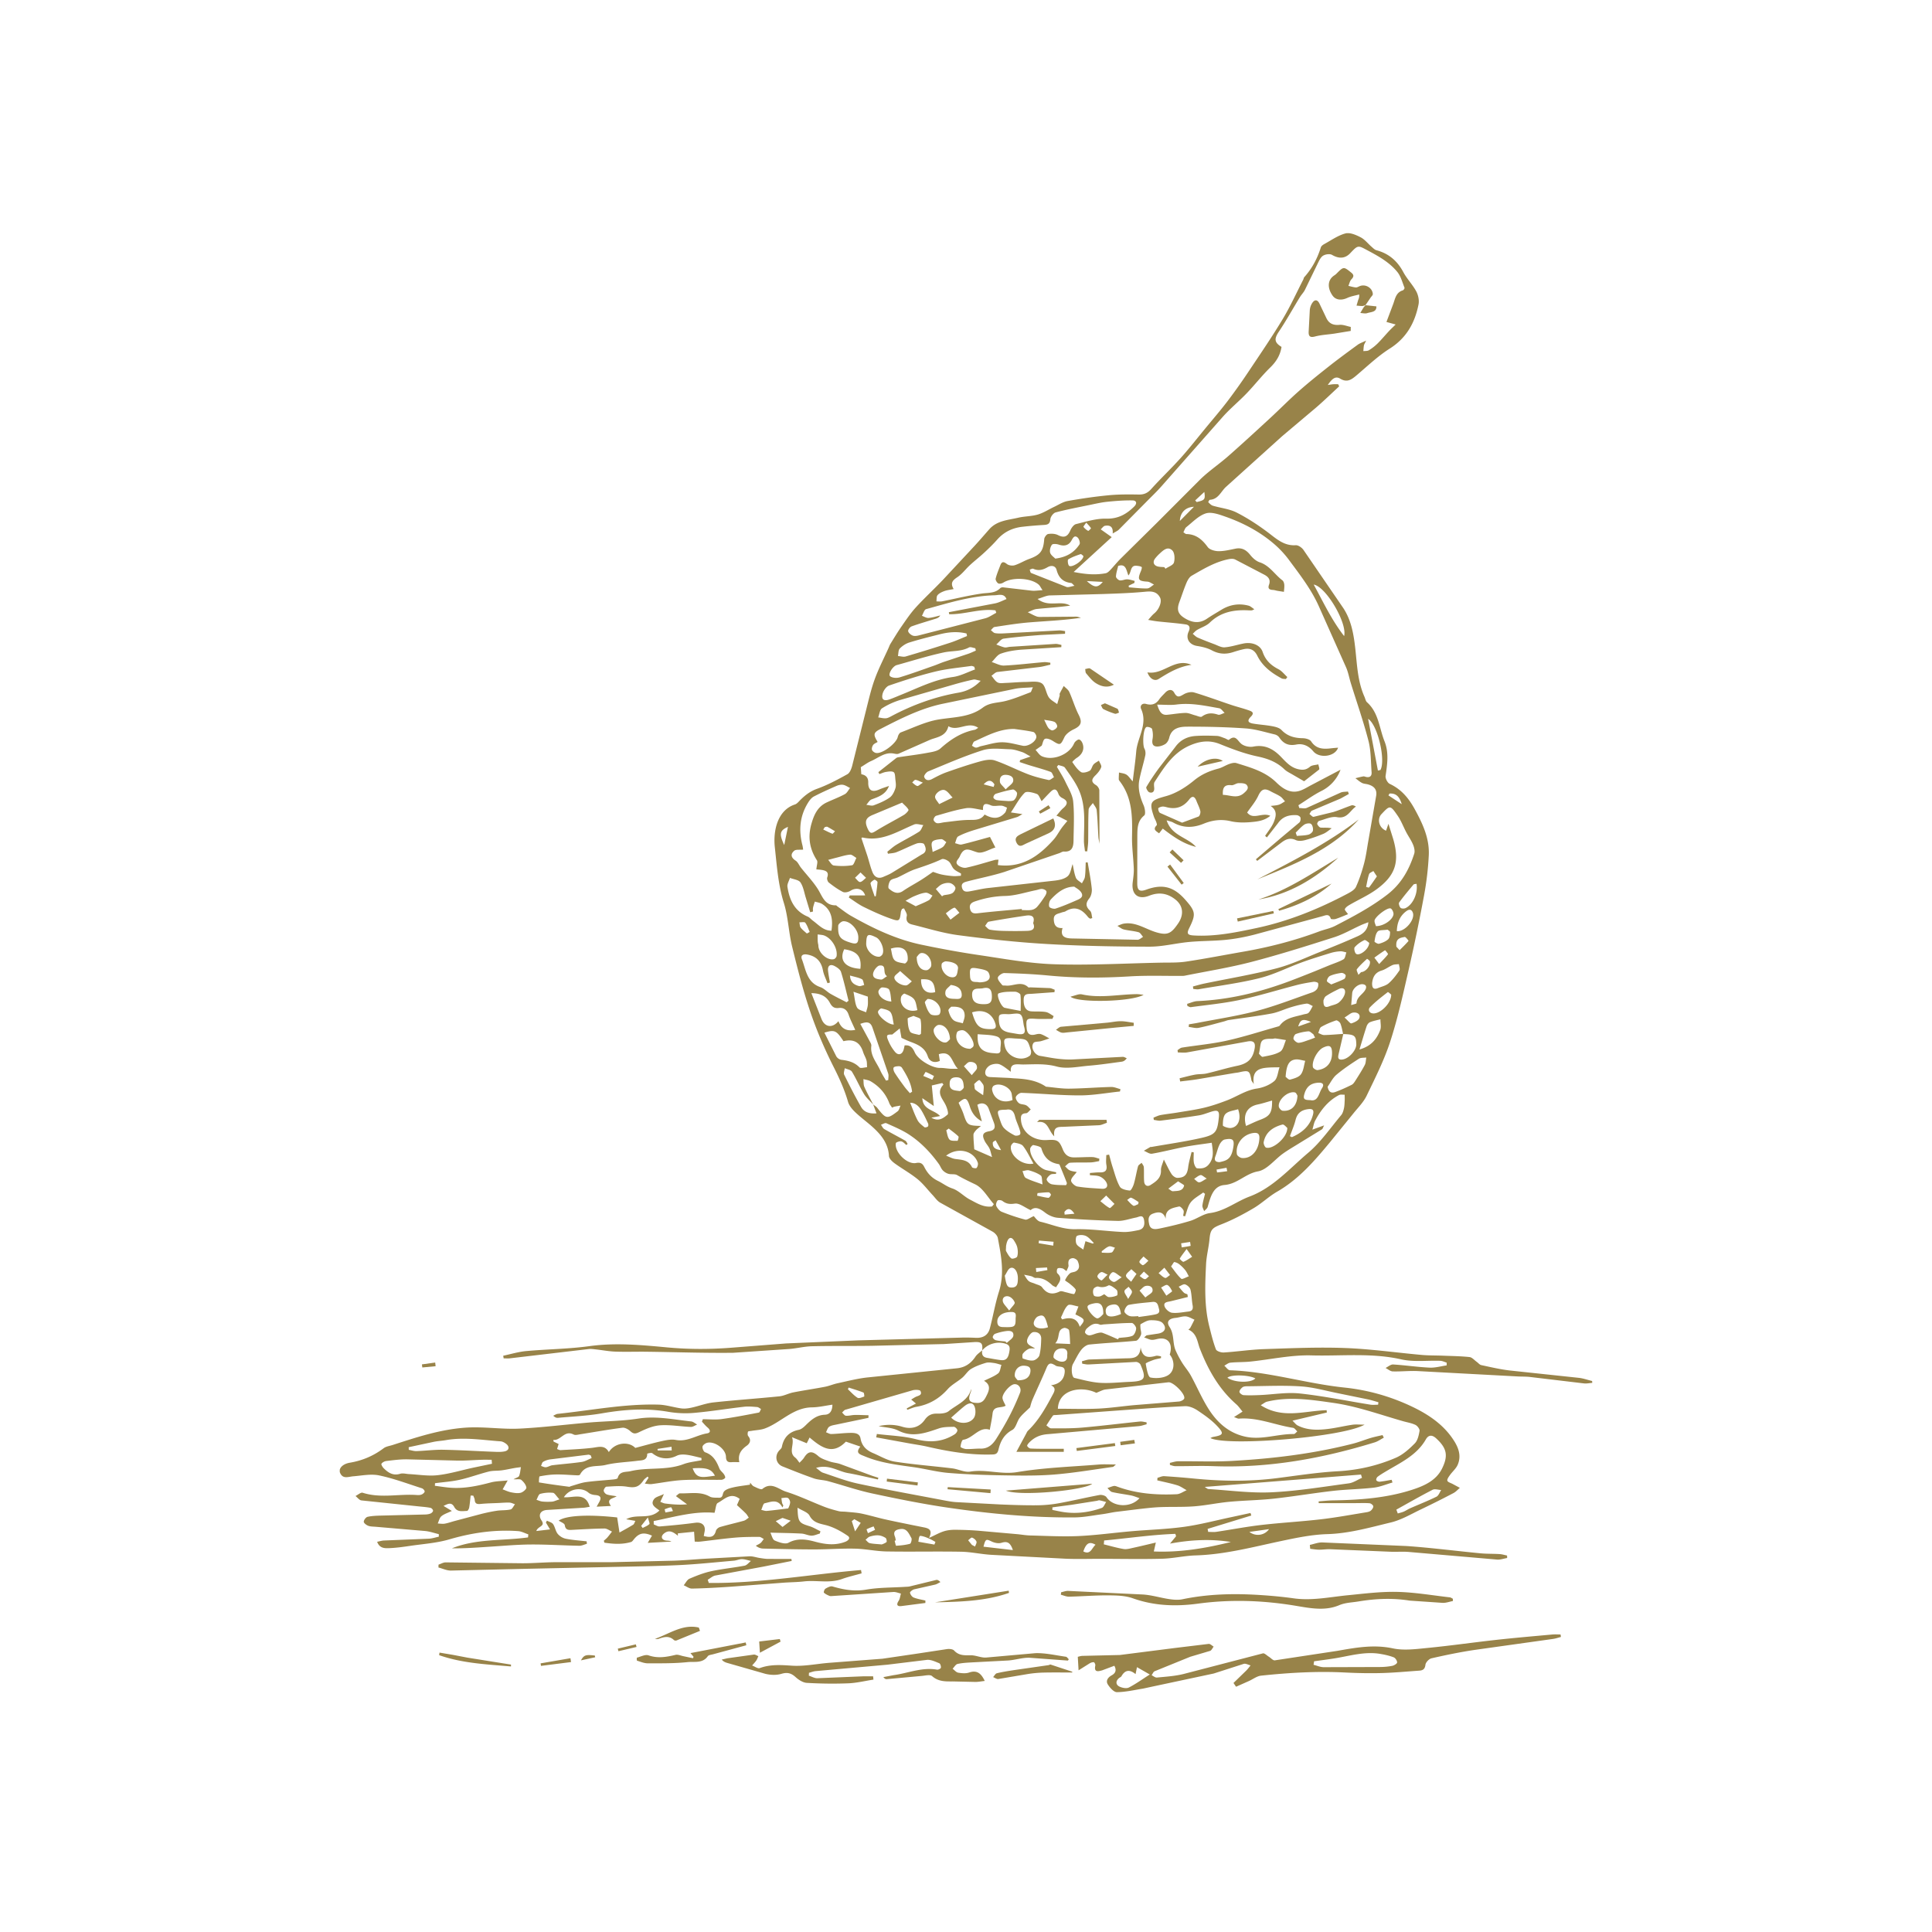 <svg xmlns="http://www.w3.org/2000/svg" width="290" height="290" fill="none" xmlns:v="https://vecta.io/nano"><g clip-path="url(#A)" fill="#988349"><path d="M147.425 202.727c.111-1.073-.08-1.326-1.137-1.277l-4.642.3-10.762.259c-3.001.048-6.003-.004-9.004.067-1.133.026-2.258.318-3.392.41l-8.44.572c-4.346.052-8.693-.105-13.04-.159-1.552-.02-3.107.038-4.657-.017-.958-.034-1.912-.22-2.868-.326-.374-.041-.758-.101-1.126-.058l-11.814 1.39c-.312.036-.631.004-.945.004l-.063-.393c1.144-.24 2.279-.592 3.435-.698 3.163-.289 6.358-.31 9.498-.741 3.924-.538 7.807-.174 11.682.188 3.288.307 6.546.297 9.82.032l8.027-.627 10.844-.462 15.544-.414c.69-.017 1.383 0 2.074.033 1.069.053 1.847-.369 2.123-1.42.483-1.827.795-3.705 1.363-5.503.865-2.728.338-5.387-.169-8.056-.069-.363-.447-.767-.79-.96l-7.857-4.348c-.456-.258-.778-.758-1.152-1.155-.747-.796-1.412-1.694-2.253-2.376-1.082-.879-2.324-1.56-3.454-2.385-.361-.265-.814-.705-.834-1.085-.094-1.801-1.078-3.076-2.304-4.214-.877-.816-1.866-1.512-2.733-2.338-.457-.435-.931-.982-1.1-1.564-.529-1.826-1.291-3.519-2.15-5.22-1.348-2.665-2.541-5.434-3.502-8.26-1.096-3.224-1.939-6.541-2.749-9.853-.527-2.156-.584-4.44-1.24-6.546-.853-2.742-1.048-5.551-1.353-8.347-.278-2.554.439-5.585 3.021-6.427.3-.099.543-.408.784-.649.733-.732 1.495-1.33 2.527-1.7 1.581-.569 3.086-1.372 4.56-2.191.371-.206.603-.817.724-1.288l2.046-8.19c.406-1.598.768-3.218 1.326-4.764.58-1.604 1.374-3.132 2.076-4.693.098-.22.176-.451.302-.654.536-.865 1.058-1.74 1.638-2.574.68-.976 1.346-1.978 2.144-2.855 1.291-1.415 2.706-2.715 4.03-4.102l4.865-5.223c.736-.799 1.439-1.629 2.161-2.44 1.156-1.296 2.813-1.364 4.337-1.72.964-.225 1.994-.199 2.938-.476.86-.254 1.642-.773 2.466-1.161.662-.311 1.308-.744 2.008-.868 2.027-.362 4.072-.662 6.122-.861 1.506-.147 3.033-.139 4.55-.111.797.014 1.334-.225 1.876-.83 1.415-1.578 2.965-3.036 4.382-4.613 1.282-1.426 2.463-2.942 3.682-4.421 1.155-1.403 2.346-2.78 3.445-4.227a92.31 92.31 0 0 0 3.224-4.556c1.7-2.543 3.427-5.074 5.003-7.694 1.143-1.901 2.061-3.937 3.077-5.913.064-.123.072-.285.158-.38 1.171-1.299 1.964-2.802 2.486-4.465.062-.199.302-.382.504-.492 1.048-.572 2.061-1.303 3.187-1.603.67-.178 1.586.221 2.279.578.623.32 1.089.941 1.636 1.415.232.2.47.458.747.531 1.848.49 3.129 1.602 4.028 3.284.544 1.019 1.394 1.875 1.943 2.893.3.558.462 1.339.341 1.95-.549 2.766-1.807 5.043-4.324 6.636-1.82 1.154-3.402 2.687-5.064 4.083-.735.617-1.377 1.036-2.39.42-.809-.49-1.352.263-1.846.958.273-.038.544-.089.817-.11.247-.018.496-.004.744-.004l.151.318c-1.144 1.057-2.263 2.145-3.44 3.163l-5.124 4.323-8.425 7.603c-.765.693-1.138 1.87-2.418 1.939-.092.004-.263.345-.24.368.206.199.422.444.681.521 1.187.354 2.481.475 3.563 1.023 1.645.833 3.211 1.864 4.69 2.971 1.28.961 2.408 2.053 4.196 1.939.377-.024.913.356 1.157.703l6.003 8.768c1.174 1.799 1.534 3.894 1.771 6.002.276 2.459.348 4.958 1.381 7.274.126.282.179.643.39.832 1.749 1.566 1.825 3.87 2.62 5.852.682 1.701.417 3.448.16 5.202-.053.371.288 1.03.621 1.187 1.748.817 2.85 2.145 3.763 3.815 1.197 2.185 2.228 4.397 2.1 6.925-.101 1.985-.332 3.979-.696 5.933a278.43 278.43 0 0 1-2.345 11.328c-.822 3.587-1.614 7.198-2.75 10.692-.91 2.794-2.256 5.457-3.536 8.117-.465.968-1.283 1.773-1.968 2.63l-3.516 4.326c-2.332 2.817-4.704 5.577-7.947 7.444-1.248.718-2.307 1.761-3.549 2.491-1.536.902-3.126 1.748-4.781 2.397-1.387.543-1.695.766-1.826 2.231-.113 1.261-.456 2.505-.516 3.766-.154 3.128-.288 6.266.485 9.347.291 1.16.569 2.332.997 3.444.106.275.782.492 1.18.466 2.03-.128 4.051-.441 6.082-.507 4.04-.134 8.091-.314 12.124-.163 3.855.143 7.694.697 11.543 1.041 1.03.091 2.071.067 3.107.108 1.344.054 2.693.067 4.029.209.381.041.723.465 1.078.717.23.163.432.437.683.49 1.414.303 2.829.636 4.262.806l10.383 1.106c.675.075 1.331.314 1.995.476l.019.281c-.418.029-.843.124-1.25.077l-8.108-.966c-.615-.071-1.241-.045-1.862-.079l-14.996-.805c-1.239-.059-2.488.089-3.728.051-.365-.011-.721-.337-1.081-.518.381-.185.775-.546 1.143-.523 1.823.111 3.637.386 5.46.473.848.041 1.712-.214 2.567-.335l.005-.414c-.321-.096-.642-.264-.966-.275-1.954-.07-3.98.207-5.851-.216-4.483-1.011-9.002-.474-13.493-.596-3.04-.083-6.102.613-9.156.926-.994.102-2.001.065-2.994.164-.319.031-.614.295-.92.452.282.239.556.679.846.689 5.829.2 11.415 1.992 17.17 2.594 3.456.36 6.72 1.273 9.817 2.701 2.398 1.106 4.698 2.539 6.282 4.746.86 1.198 1.592 2.589.917 4.15-.246.572-.787 1.013-1.159 1.537-.185.261-.456.623-.388.851s.512.334.794.489l1.082.582c-.316.263-.597.594-.954.78a142.62 142.62 0 0 1-4.788 2.403c-1.521.721-3.014 1.625-4.625 2.013-3.134.752-6.241 1.654-9.529 1.75-2.29.067-4.587.542-6.843 1.018-4.284.904-8.515 2.046-12.934 2.177-1.678.05-3.345.454-5.023.499-3.059.082-6.123.016-9.185.013-1.756-.002-3.516.059-5.269-.014l-11.228-.589c-1.506-.093-3-.434-4.504-.462-3.725-.068-7.451.024-11.176-.041-1.579-.028-3.15-.382-4.729-.419-2.036-.048-4.076.113-6.115.113-2.557 0-5.112-.068-7.668-.124-.357-.008-.711-.117-1.115-.428.246-.138.515-.245.728-.423.189-.158.315-.393.469-.595-.232-.109-.463-.314-.693-.312-1.208.005-2.421.008-3.623.114-1.753.155-3.495.403-5.245.599-.29.032-.588.004-.803.004l-.097-1.489-2.441.248.014.357c-.656-.525-1.31-.993-2.113-.318-.508.427-.347.947.35 1.036.258.033.525.005.788.155l-3.555.193.639-1.083c-1.246-.548-1.94-.391-2.705.534-.13.157-.265.368-.437.42-1.336.395-2.671.3-4 .103l-.09-.291c.182-.165.381-.316.54-.499.244-.281.461-.585.69-.878-.379-.162-.762-.464-1.14-.459-1.613.017-3.225.119-4.837.201-.546.027-.998.058-1.116-.711-.042-.274-.609-.465-.909-.675 1.094-.771 4.374-.956 8.777-.479l.347 2.265c.69-.387 1.388-.759 2.06-1.175.145-.09.195-.335.323-.572l-1.376-.242c1.576-.898 3.523.144 4.993-1.32-.614-.46-1.432-.867-.806-1.711.254-.341.831-.442 1.477-.758l-.542 1.174c.246.086.485.22.738.251 1.06.131 2.127.231 3.278.118l-1.676-1.231c.253-.178.44-.423.617-.416 1.49.056 3.021-.327 4.451.48.377.213.919.161 1.387.182.642.028.509-.544.725-.875.24-.368.871-.548 1.366-.665.842-.2 1.713-.286 2.571-.421l.02-.306c.183.192.331.455.555.559.418.194 1.091.55 1.287.388 1.355-1.116 2.441.061 3.534.404 1.956.613 3.818 1.515 5.733 2.262.704.274 1.439.479 2.173.665.353.09.736.056 1.105.094.77.079 1.553.111 2.308.266 1.168.24 2.314.589 3.478.853 1.402.317 2.813.596 4.221.886l1.809.361c.67.152 1.219.414.656 1.561.951-.436 1.562-.786 2.219-.995.532-.169 1.119-.23 1.682-.228a47.77 47.77 0 0 1 3.488.138l5.841.518c.649.06 1.295.181 1.944.196 2.413.058 4.833.196 7.24.089 2.651-.118 5.29-.49 7.937-.721s5.307-.302 7.931-.665c2.386-.33 4.729-.956 7.091-1.454l2.881-.623.12.38-6.556 2.007.084.45c.407 0 .82.051 1.218-.008 2.246-.334 4.481-.766 6.736-1.028 2.982-.346 5.986-.508 8.967-.854 2.289-.265 4.559-.691 6.835-1.057.234-.038.502-.104.67-.254.18-.16.382-.451.353-.651-.029-.18-.349-.428-.556-.445-.686-.056-1.38-.02-2.07-.02h-5.558l-.018-.26c.703-.052 1.405-.14 2.108-.151 4.015-.059 8.022-.344 11.856-1.572 1.759-.564 3.623-1.343 4.537-3.156 1.02-2.024.711-3.142-.866-4.589-.572-.524-1.126-.561-1.539.16-1.38 2.411-3.814 3.49-6.043 4.834-.412.248-.829.494-1.207.788-.128.1-.245.39-.189.507.064.131.339.241.507.223.604-.064 1.201-.185 1.8-.285l.123.406c-.937.266-1.858.662-2.812.774-2.02.233-4.066.25-6.087.48-2.981.34-5.944.845-8.928 1.171-2.218.242-4.46.263-6.682.472-1.748.163-3.478.541-5.227.678-1.713.133-3.442.053-5.161.122-1.057.042-2.11.173-3.162.289l-3.454.424c-.683.094-1.356.256-2.039.347-1.394.183-2.792.472-4.19.483-6.368.055-12.697-.547-18.987-1.465-3.808-.557-7.589-1.321-11.353-2.129-2.248-.482-4.433-1.246-6.657-1.85-.694-.189-1.448-.181-2.122-.415-1.583-.548-3.139-1.175-4.695-1.795-1.016-.404-1.231-1.634-.456-2.437.137-.142.316-.302.35-.478.278-1.425 1.08-2.285 2.537-2.577.371-.074.73-.38 1.015-.66.82-.806 1.624-1.557 2.894-1.605.817-.031 1.132-.64 1.147-1.511-1.062.147-2.063.392-3.066.403-2.84.029-4.646 2.265-7.064 3.166-.632.236-1.347.245-2.023.364-.184.032-.49.036-.52.127-.066.2-.081.519.039.66.496.589.235 1.113-.218 1.435-.853.606-1.372 1.311-1.119 2.471-.467 0-.802-.023-1.132.004-.606.051-.861-.151-.875-.811-.026-1.154-1.674-2.37-2.816-2.101-.278.065-.661.345-.704.579-.048.261.173.772.389.845 1.209.41 1.716 1.359 2.146 2.434.133.331.478.57.688.877.108.157.235.448.167.539-.119.157-.381.286-.586.287-1.938.021-3.881-.066-5.814.041-1.558.086-3.101.406-4.653.602-.274.033-.559-.034-.995-.068l.563-.893-.152-.165c-.206.184-.46.335-.609.558-.693 1.027-1.28 1.155-2.461.961-1.012-.167-2.074-.058-3.111-.005-.155.009-.408.394-.401.596s.251.489.456.563c.411.146.864.171 1.486.279-.619.39-1.621.39-.859 1.455l-2.147.108.381-.68c.402-.696.19-1.01-.603-1.069-.341-.026-.746-.13-.993-.346-1.02-.894-2.884-.642-3.699.678 1.416.123 3.241-.848 3.871 1.437-.344.052-.633.12-.926.138l-5.476.334c-.999.065-1.374.755-.823 1.582.61.915-.542.819-.783 1.58l2.054-.241-.618-1.033.155-.28c.316.167.741.259.923.52.303.435.365 1.051.693 1.457a2.23 2.23 0 0 0 1.209.732c1.03.205 2.088.271 3.135.392l.04.369c-.382.104-.766.304-1.146.297-2.417-.045-4.832-.204-7.248-.191-1.999.01-3.999.191-5.996.32-1.953.125-3.903.281-5.872.255 3.664-1.473 7.617-1.109 11.426-1.64l.044-.454c-.511-.169-1.013-.452-1.534-.489-3.516-.251-6.93.247-10.322 1.238-1.898.556-3.922.687-5.895.978-1.058.157-2.123.303-3.19.343-.648.024-1.398.015-1.752-.958.387-.075.701-.177 1.02-.191l6.734-.272c.505-.025 1.005-.197 1.505-.303l-.004-.379c-.681-.163-1.356-.405-2.047-.473l-7.433-.635c-.378-.033-.78-.02-1.123-.153-.274-.104-.663-.403-.659-.607.006-.259.322-.678.569-.732.663-.148 1.36-.168 2.046-.188l6.614-.163c.272-.007.56-.051.808-.155.162-.068.368-.279.364-.42-.004-.149-.216-.386-.373-.419-.504-.107-1.023-.145-1.538-.197l-8.846-.924c-.316-.037-.591-.43-.886-.658.363-.176.8-.581 1.077-.492 2.691.869 5.433.141 8.139.343.237.018.504.011.715-.081.191-.081.443-.291.449-.452s-.233-.421-.416-.479c-2.13-.681-4.241-1.479-6.422-1.933-1.235-.257-2.592.034-3.89.137-.741.059-1.556.455-1.97-.526-.26-.616.343-1.327 1.467-1.516 1.882-.318 3.554-1.026 5.074-2.173.365-.276.896-.339 1.354-.487 3.536-1.143 7.018-2.305 10.815-2.593 2.792-.211 5.51.27 8.248.133 3.474-.173 6.933-.614 10.401-.91 2.475-.212 4.976-.217 7.423-.596 2.7-.419 5.29.148 7.918.429.315.034.603.306.903.467-.317.125-.64.37-.954.358-1.537-.062-3.084-.347-4.606-.244-1.067.072-2.146.544-3.131 1.02-.574.278-.869.293-1.332-.131-.31-.285-.823-.572-1.202-.524-2.106.27-4.199.647-6.297.975-.34.053-.76.18-1.023.043-1.371-.715-1.902.937-3.04.804l.031.255.762.363-.237.758c.207.068.368.173.523.164 1.582-.098 3.17-.158 4.742-.344.95-.113 1.886-.488 2.504.637.923-1.47 3.017-1.638 3.969-.626 1.429-.372 2.715-.742 4.02-1.029.67-.146 1.404-.297 2.057-.17 1.726.333 3.115-.731 4.693-.983.588-.095.52-.519.08-.885-.309-.257-.563-.578-.842-.87l.134-.37c.937 0 1.888.103 2.808-.021 1.876-.255 3.739-.622 5.6-.979.138-.027.22-.347.327-.53-.195-.105-.385-.283-.587-.299-.652-.051-1.318-.117-1.963-.042-2.493.287-4.975.697-7.473.917a15.21 15.21 0 0 1-3.906-.161c-3.358-.587-6.656-.341-9.987.237-2.168.376-4.388.468-6.588.669-.212.02-.433-.074-.69-.317.223-.095.439-.255.669-.279 5.041-.527 10.041-1.527 15.136-1.386 1.157.032 2.301.421 3.461.572.49.063 1.016-.014 1.507-.121 1.099-.238 2.171-.662 3.28-.782 3.293-.358 6.6-.579 9.896-.915.706-.071 1.376-.45 2.081-.588 1.581-.312 3.178-.54 4.759-.844.637-.123 1.243-.389 1.877-.526 1.477-.318 2.951-.702 4.448-.871l13.479-1.379c1.23-.123 2.112-.73 2.786-1.749.25-.376.673-.638 1.019-.953-.103.587.045 1.02.708 1.131.71.118 1.415.268 2.129.347.864.094 1.087-.495 1.219-1.201.103-.554.147-1.033-.51-1.251a3.33 3.33 0 0 0-3.57 1.009l.008.01zm54.185-47.514c-.13-.533-.21-1.085-.414-1.587-.087-.217-.492-.513-.646-.461-.77.261-1.533.575-2.235.981-.241.14-.299.599-.44.913.296.107.594.31.889.304.958-.018 1.915-.111 2.873-.176l-.702 3.01c-.081.392-.207.902.496.848.982-.075 2.177-1.368 2.154-2.301-.032-1.302-.257-1.475-1.975-1.529v-.002zm-70.55 10.564c.211.172.462.311.624.521 1.304 1.68 1.467 1.725 3.06.505.227-.174.29-.561.428-.849-.299.051-.601.095-.898.157-.118.025-.228.089-.373.148-.157-.247-.325-.431-.405-.648-.535-1.446-1.499-2.534-2.811-3.307-.316-.186-.721-.221-1.086-.326.042.394-.006.826.146 1.17.401.907.889 1.777 1.344 2.659-.472-.526-1.036-.997-1.396-1.59-.659-1.086-1.155-2.272-1.817-3.357-.175-.286-.708-.351-1.078-.519-.034.331-.204.729-.08.981.804 1.631 1.631 3.256 2.536 4.833.458.797 1.269 1.051 2.314.962l-.508-1.341v.001zm46.569-85.878c.214.131.327.261.443.262 1.461.025 2.386.824 3.212 1.956.291.399 1.06.61 1.614.616.853.008 1.712-.209 2.558-.378.981-.194 1.629.213 2.223.959.362.455.872.913 1.408 1.089 1.494.489 2.25 1.84 3.408 2.709.167.125.26.424.28.652.031.354-.031.716-.054 1.074l-.947-.147c-.235-.041-.467-.128-.702-.138-.528-.021-.799-.201-.591-.773.285-.788-.11-1.216-.779-1.555l-4.296-2.24c-.247-.124-.603-.12-.886-.066-2.074.387-3.854 1.467-5.641 2.499-.35.201-.61.658-.778 1.054-.399.948-.714 1.932-1.072 2.898-.432 1.167-.216 1.809.83 2.44 1.089.658 2.175.824 3.303.063.712-.48 1.458-.909 2.194-1.357 1.274-.776 2.641-.981 4.077-.599.275.073.507.313.849.535-.251.114-.313.162-.375.166-.172.01-.344.006-.516-.003-2.165-.11-4.154.241-5.8 1.844-.513.499-1.287.726-1.922 1.108-.24.145-.426.378-.636.571.244.19.461.44.736.561.811.356 1.64.673 2.469.983.524.196 1.077.524 1.592.485.948-.073 1.876-.388 2.817-.573 1.283-.255 2.523.213 2.884 1.272.426 1.25 1.24 2.002 2.368 2.584.51.264.893.776 1.333 1.177l-.219.301c-.219-.031-.468-.006-.65-.103-1.51-.814-2.864-1.819-3.64-3.402-.439-.896-1.108-1.184-2.029-.981-.539.118-1.071.275-1.596.445-1.106.358-2.133.303-3.194-.265-.67-.359-1.466-.541-2.227-.662-1.138-.179-1.749-1.092-1.26-2.149.277-.597.139-.999-.45-1.084-1.389-.201-2.795-.297-4.191-.451-.482-.054-.957-.149-1.435-.227.306-.33.581-.699.925-.983.718-.592 1.187-1.751.857-2.373-.48-.906-1.243-.966-2.207-.873-2.115.204-4.245.273-6.372.347l-7.973.21c-.527.021-1.047.296-1.825.531 1.681 1.33 3.459.131 4.893 1.002-1.674.23-3.353.33-5.023.503-.46.048-.898.317-1.345.485.446.217.878.473 1.343.637.283.099.617.069.927.068l4.971-.04c.251 0 .502.109.752.166-2.617.388-5.196.486-7.766.696-1.745.142-3.479.428-5.212.689-.204.031-.372.311-.557.476.208.155.397.403.625.444.436.078.893.063 1.341.04l8.276-.444c.299-.016.602.063.904.099l-.011.404-3.653.182c-1.858.147-3.719.293-5.563.55-.401.056-.736.575-1.103.881.413.148.817.341 1.241.43.256.054.543-.066.819-.085l6.816-.437c.297-.017.602.097.904.151l-.02.338-6.1.383c-1.015.09-2.052.256-3.001.6-.528.192-.898.821-1.338 1.252.619.187 1.246.557 1.855.527 1.993-.096 3.976-.344 5.964-.513.321-.027.649.052.974.082v.299c-.559.121-1.113.288-1.678.357l-6.264.737c-.318.042-.597.372-.895.567.301.346.542.799.92 1.002.328.176.809.092 1.219.076.999-.038 1.997-.138 2.996-.146.822-.007 1.818-.182 2.416.207.559.363.616 1.424 1.045 2.08.286.436.838.698 1.271 1.038l.374-1.272c.025-.096-.043-.224-.002-.306.192-.389.407-.767.613-1.148.283.298.67.55.831.904.506 1.12.846 2.319 1.402 3.413.564 1.11.402 1.654-.729 2.188-.548.259-1.167.687-1.413 1.202-.564 1.184-.625 1.252-1.739.542-.338-.214-.867-.433-1.169-.309-.269.11-.345.689-.488 1.018l-.927.648c.315.324.572.78.955.949 1.575.695 3.868-.159 4.702-1.672.1-.182.172-.393.316-.531.156-.15.397-.338.568-.309.178.031.375.274.462.468.396.895.067 1.73-.819 2.287-.266.167-.695.597-.669.635.387.54.768 1.143 1.306 1.492.283.185.927.014 1.298-.193.28-.156.341-.663.581-.944.209-.243.533-.387.807-.576.128.333.436.727.346.982-.161.457-.515.876-.871 1.227-.566.557-.707.982.086 1.463.246.149.498.522.502.797l.023 8.009c-.086-.529-.148-.771-.162-1.016-.085-1.343-.12-2.691-.258-4.028-.04-.375-.374-.719-.573-1.077-.223.334-.621.658-.638 1.002-.078 1.582-.04 3.17-.066 4.755-.009.502-.092 1.003-.141 1.505l-.34-.021c-.055-.534-.161-1.068-.158-1.601.008-2.515.311-5.079-.7-7.464-.524-1.237-1.367-2.348-2.139-3.464-.172-.249-.655-.284-.995-.418l-.224.27c.436.763.922 1.502 1.296 2.293.452.954 1.057 1.927 1.153 2.935.185 1.938.076 3.908.049 5.864-.012.914-.217 1.721-1.439 1.63-.218-.017-.45.159-.677.238l-8.31 2.839c-1.799.565-3.664.921-5.491 1.401-.452.118-1.008.247-.823.946s.722.627 1.253.531c.883-.159 1.758-.376 2.647-.477l10.074-1.12c.666-.081 1.447-.251 1.907-.672.426-.392.494-1.174.724-1.798.148.663.231 1.393.494 2.054.137.342.591.559.901.833.157-.324.404-.634.45-.974.098-.714.088-1.443.122-2.165l.296-.01c.213 1.319.478 2.63.612 3.958.048.474-.086 1.089-.375 1.451-.584.73-.533 1.237.126 1.865.238.227.224.717.326 1.088l-.318.096c-.104-.078-.234-.138-.312-.238-.901-1.171-1.948-1.74-3.382-.877-.172.103-.4.106-.592.182-.518.206-1.212.201-1.174 1.054.035.802.322 1.34 1.318 1.278-.425 1.335.481 1.534 1.334 1.564l9.928.196c.273.002.548-.284.824-.436-.225-.241-.408-.618-.679-.694-.724-.203-1.493-.239-2.224-.419-.341-.084-.639-.351-.956-.535.324-.117.64-.288.976-.34 1.786-.283 3.225.808 4.813 1.288 1.773.535 2.318.177 3.356-1.354.761-1.122.875-2.543-.496-3.597-1.217-.934-2.475-1.075-3.885-.521-1.657.651-2.683-.205-2.466-1.998.083-.685.189-1.377.165-2.062-.058-1.617-.296-3.235-.264-4.849.058-2.929.055-5.811-1.851-8.289-.062-.08-.138-.182-.139-.273-.005-.343.019-.685.033-1.027.371.097.786.121 1.1.311s.53.549.959 1.023c.2-1.673.408-3.059.523-4.452.177-2.146 1.782-4.116.738-6.425-.206-.455.127-.919.748-.747.835.232 1.465.042 1.964-.683.248-.362.586-.664.886-.989.46-.499 1.046-.618 1.379-.007.472.866.864.543 1.474.201.422-.237 1.057-.38 1.501-.248 1.879.561 3.721 1.25 5.582 1.871.848.283 1.721.495 2.566.791.442.154 1.012.333.374.974-.571.574-.466.902.347 1.039.952.161 1.923.213 2.871.392.484.091 1.061.235 1.377.565.891.931 1.949 1.213 3.179 1.234.437.007 1.067.163 1.27.472.77 1.171 1.845 1.186 3.021 1.044.323-.04.647-.061 1.028-.095-.44 1.353-2.8 1.659-3.723.55-.699-.84-1.568-1.213-2.557-1.019-1.165.229-1.933-.139-2.558-1.073-.138-.207-.42-.388-.669-.444-1.437-.334-2.871-.796-4.328-.901-2.921-.207-5.855-.271-8.784-.266-1.146.003-2.376.183-2.732 1.678-.083.35-.316.763-.607.94-.386.235-.914.407-1.35.354-.577-.072-.645-.555-.543-1.122.087-.49.059-1.038-.08-1.514-.05-.171-.668-.377-.857-.268-.497.282-.585 2.701-.282 3.231.159.279.195.703.125 1.027-.265 1.227-.65 2.43-.89 3.662-.259 1.331.106 2.581.642 3.814.199.457.332 1.334.095 1.525-1.053.853-1.026 1.979-1.04 3.099l-.011 7.033c-.01 1.108.324 1.38 1.368 1.002 2.438-.883 4.103-.452 5.838 1.512 1.572 1.778 1.626 2.185.572 4.311-.388.784-.203 1.003.681 1.057 3.214.191 6.328-.452 9.435-1.112 4.827-1.024 9.353-2.871 13.699-5.173.471-.25 1.042-.581 1.243-1.021.507-1.118.894-2.303 1.21-3.492.291-1.094.433-2.226.631-3.344l1.183-6.806c.171-.987-.352-1.484-1.226-1.726-.299-.083-.634-.083-.901-.223-.356-.185-.66-.466-.988-.707.395-.093.786-.2 1.185-.272.126-.023.27.048.404.079.592.136.886-.145.842-.705-.12-1.572-.079-3.192-.467-4.701-.752-2.921-1.755-5.777-2.648-8.663-.244-.79-.385-1.623-.713-2.375l-4.111-9.219c-1.137-2.53-2.834-4.707-4.468-6.915-.67-.907-1.47-1.75-2.332-2.48-2.151-1.822-4.631-3.111-7.281-4.038-.918-.321-2.048-.724-2.877-.457-1.079.349-1.968 1.312-2.907 2.051-.212.166-.293.5-.446.781zm-19.472 72.617l-.182.42c-.858 0-1.717.046-2.571-.011-1.313-.088-1.414.016-1.306 1.342.073.902.46 1.237 1.35 1.005.261-.069.578-.123.818-.037.438.154.835.417 1.25.634-.422.14-.839.295-1.268.412-.374.102-.933.032-1.108.265-.494.656.136 1.811.967 1.944.883.141 1.761.328 2.648.431.741.086 1.494.138 2.236.106l7.54-.391c.196-.009.401.136.601.21-.24.338-.491.479-.757.516-1.641.22-3.281.466-4.93.604-1.613.136-3.338.529-4.827.124-1.708-.463-3.324-.328-4.99-.307-.906.012-2.06-.327-1.895 1.095-.553-.383-1.058-.851-1.654-1.105-.372-.157-.919-.088-1.317.064-.335.127-.697.476-.813.809-.168.481-.033.986.648 1.024l2.776.127c.299.014.597.05.896.066 1.661.084 3.293.273 4.72 1.245.025.017.067.014.101.017 1.132.103 2.265.299 3.395.285 2.102-.025 4.201-.199 6.304-.254.461-.012.93.212 1.395.327l-.075.354c-2.005.208-4.009.582-6.014.585-2.919.002-5.839-.281-8.761-.382-.293-.01-.767.349-.852.63-.075.247.205.721.463.915.278.21.741.158 1.074.32.272.133.471.414.702.63-.234.199-.461.557-.702.566-.758.031-.81.434-.764 1.033.141 1.813 1.825 3.122 3.89 2.991 1.552-.098 1.825.024 2.396 1.429.317.781.834 1.171 1.639 1.175.932.006 1.863-.065 2.793-.049.349.005.697.16 1.045.246l-.034.362c-.42.068-.838.179-1.26.193-1.035.033-2.074-.016-3.107.051-.262.017-.503.35-.754.536.234.207.437.488.711.605.371.16.794.192 1.048.247-.34.473-.83.865-.849 1.278-.014.297.561.837.935.9 1.218.206 2.462.254 3.698.341.655.047.958-.337.693-.896-.185-.39-.596-.765-.996-.937-.45-.193-1.003-.152-1.511-.213l.011-.324c.494-.032.99-.101 1.483-.088.815.021 1.14-.288.987-1.13-.086-.475-.015-.977-.015-1.467l.425-.075c.172.624.321 1.256.523 1.87.326.995.58 2.039 1.085 2.938.212.377.976.549 1.505.587.184.013.498-.637.611-1.024.249-.86.381-1.753.621-2.617.058-.208.351-.35.536-.524.115.216.314.426.329.648.048.72-.01 1.447.049 2.166.047.578.473.83.953.525.808-.514 1.627-1.046 1.573-2.238-.021-.468.245-.95.429-1.593.48.921.772 1.594 1.169 2.197.178.268.572.561.864.557 1.102-.017 1.477-.488 1.62-1.588.1-.774.335-1.53.51-2.294l.326.055c0 .516-.058 1.04.022 1.543.049.312.286.828.475.845.667.062 1.309.027 1.824-.654.768-1.014.538-2.038.38-3.175-1.376.205-2.701.359-4.009.608-1.657.316-3.294.751-4.956 1.036-.373.063-.814-.285-1.225-.443l.96-.559c.053-.03.137-.003.204-.015 2.512-.444 5.044-.797 7.527-1.366 2.104-.482 2.341-.911 2.565-3.056.103-.987-.142-1.176-1.123-.871-.625.195-1.24.454-1.88.556-1.905.301-3.818.552-5.733.79-.331.041-.683-.069-1.024-.11l-.05-.342c.35-.131.69-.314 1.052-.382.836-.155 1.687-.24 2.526-.38 1.359-.227 2.728-.413 4.064-.735 1.158-.279 2.293-.676 3.407-1.101 1.493-.57 2.811-1.523 4.466-1.766.92-.135 1.917-.531 2.614-1.121.494-.42.543-1.363.79-2.071-.532.011-1.065.004-1.595.036-1.366.086-2.587.355-2.265 2.487-.257-.404-.34-.482-.357-.571-.268-1.469-.372-1.537-1.879-1.194-.234.053-.477.069-.716.109l-5.573.939c-.839.135-1.687.218-2.531.325l-.083-.483c.773-.185 1.539-.402 2.319-.545.573-.105 1.177-.048 1.742-.178 1.537-.356 3.048-.83 4.593-1.149 1.561-.325 2.338-1.028 2.612-2.61.155-.896-.193-1.207-1.079-1.042l-9.043 1.638c-.456.079-.937.011-1.407.011l-.047-.349c.218-.13.424-.34.658-.378 2.248-.355 4.528-.553 6.743-1.048 2.615-.583 5.175-1.416 7.757-2.143.065-.018.139-.055.177-.106.88-1.208 2.282-1.31 3.558-1.679.265-.077.609-.079.777-.251.271-.279.426-.67.63-1.016-.316-.128-.651-.397-.946-.358-.78.103-1.552.306-2.308.532-.989.294-1.939.766-2.943.954-2.131.395-4.285.655-6.43.979-.235.035-.458.143-.691.204-1.268.331-2.528.704-3.812.964-.469.094-.992-.083-1.491-.137l.029-.389 1.089-.18c3.044-.598 6.124-1.055 9.118-1.842 2.82-.741 5.55-1.824 8.313-2.778.276-.096.572-.292.728-.528.149-.229.218-.595.144-.849-.04-.132-.479-.238-.714-.203-.851.127-1.702.278-2.533.494-2.833.734-5.634 1.609-8.491 2.22-2.419.517-4.9.748-7.358 1.088-.163.022-.349-.114-.524-.176l-.043-.317c.511-.144 1.016-.392 1.532-.415 4.768-.207 9.336-1.313 13.785-2.974 1.283-.479 2.554-.989 3.826-1.495l2.17-.893c.728-.299 1.497-.526 2.169-.92.255-.151.291-.676.426-1.031-.305-.06-.612-.181-.911-.162a6.15 6.15 0 0 0-1.427.242c-1.473.452-2.947.904-4.395 1.431-2.102.765-4.125 1.811-6.28 2.348-3.001.748-6.092 1.142-9.147 1.672-.263.047-.548-.025-.824-.042l-.05-.375c.563-.145 1.121-.315 1.691-.434 3.612-.749 7.262-1.352 10.829-2.278 2.281-.592 4.449-1.636 6.654-2.512 1.856-.737 3.708-1.491 5.53-2.307.81-.362 1.538-.899 1.626-2.112-.45.176-.792.293-1.118.443-1.347.611-2.645 1.375-4.045 1.821-4.104 1.311-8.22 2.61-12.387 3.695-3.299.859-6.682 1.396-10.028 2.071-.166.034-.343.024-.515.025-2.577.019-5.161-.08-7.73.076-4.079.248-8.139.258-12.209-.132-2.196-.21-4.406-.309-6.611-.369-.34-.01-.954.435-.974.703-.025.353.388.759.662 1.104.076.096.329.05.501.071 1.134.139 2.351-.771 3.42.269.052.051.2-.006.305-.001l2.896.112c.256.016.503.162.754.248l-.034.364-3.423.246c-.553.034-1.157-.065-1.198.768-.056 1.151.316 1.805 1.136 1.864.724.052 1.462-.02 2.171.097.419.069.796.399 1.191.613l-.001-.001zm-26.637 63.246l.101-.518c1.958.245 3.966.296 5.862.785 2.119.546 4.012.419 5.835-.746.194-.124.414-.432.384-.617-.031-.197-.347-.502-.533-.497-.748.017-1.539.003-2.234.239-2.021.691-3.964 1.412-6.12.32-.864-.437-1.943-.449-2.924-.655 1.201-.289 2.402-.264 3.566.094 1.333.41 2.565.076 3.349-1.048.453-.648 1.009-.95 1.833-.93.594.014 1.345-.032 1.765-.372 1.222-.992 2.907-1.543 3.383-3.335.022.288-.079.486-.153.693-.367 1.029-.084 1.374 1.008 1.412.949.034 1.214-.631 1.536-1.286.383-.781.461-1.502-.472-2.033.779-.393 1.53-.657 2.124-1.122.306-.239.334-.834.488-1.269-.375-.099-.747-.236-1.127-.286-.41-.054-.86-.13-1.236-.014-.761.232-1.535.504-2.208.917-.511.313-.837.909-1.307 1.307-.71.601-1.583 1.042-2.191 1.723-1.276 1.431-2.797 2.31-4.673 2.641-.477.084-.931.299-1.395.454l-.074-.216 1.387-.724-.722-.6c.269-.162.441-.275.623-.372.394-.21 1.101-.248.767-.916-.095-.189-.806-.205-1.177-.102l-10.094 2.921c-.189.056-.33.276-.494.42.191.169.371.463.573.479.438.034.886-.109 1.332-.117.689-.013 1.377.027 2.067.045l-.013.388-4.829 1.01c-.367.079-.778.129-1.07.334-.234.163-.321.538-.475.82.268.093.537.272.803.265.931-.026 1.859-.154 2.789-.169.655-.012 1.448.008 1.592.829.203 1.156.905 1.788 1.896 2.207 1.072.452 2.12 1.099 3.239 1.274 2.853.448 5.741.66 8.611 1.01.92.112 1.868.63 2.726.489 2.367-.389 4.647.477 7.067.073 4.031-.674 8.154-.802 12.238-1.134.775-.064 1.561-.009 2.56-.009-.292.245-.362.355-.443.367-2.931.398-5.853.903-8.796 1.142-2.53.206-5.086.166-7.629.124-2.755-.045-5.515-.136-8.261-.363-1.746-.144-3.463-.615-5.204-.861-2.491-.352-4.982-.636-7.34-1.619-.762-.318-1.487-.462-.69-1.478l-2.171-.738c-2.001 2.071-3.678.884-5.445-.62l-.427.862-2.217-.909c.421 1.07-.576 2.236.471 3.048.264.204.441.524.658.79.231-.256.506-.486.687-.775.631-1.01 1.222-1.028 2.123-.235.453.399 1.106.595 1.696.806.515.184 1.085.211 1.602.393l4.647 1.71c.356.132.721.234 1.082.35l-.072.255c-1.504-.326-3.001-.695-4.516-.962-1.48-.262-2.83-1.35-4.766-.775.495.356.731.624 1.023.721 1.758.581 3.498 1.264 5.301 1.649 4.311.92 8.653 1.696 12.984 2.523.576.11 1.157.213 1.74.248l6.589.348c1.817.075 3.639.139 5.457.125a19.52 19.52 0 0 0 3.283-.296c2.066-.371 4.109-.866 6.173-1.249.326-.061.882.086 1.043.328.97 1.465 3.627 1.667 4.959.145-.468-.153-.854-.324-1.256-.403-.948-.186-1.911-.294-2.851-.513-.27-.062-.477-.389-.713-.594.318-.11.63-.245.954-.317.155-.034.346.031.505.09 2.893 1.068 5.902 1.288 8.944 1.147.506-.024.997-.393 1.496-.603-.469-.252-.913-.588-1.413-.74-.982-.3-1.996-.499-2.997-.738l.03-.382c.336-.087.677-.266 1.007-.247a132.9 132.9 0 0 1 4.631.375c4.059.392 8.113.444 12.168-.063 3.081-.386 6.16-.881 9.254-1.05 3.05-.166 5.95-.835 8.714-2.023 1.068-.459 2.013-1.318 2.848-2.159.438-.441.603-1.223.713-1.881.045-.267-.319-.752-.614-.894-.576-.276-1.235-.376-1.858-.554-3.477-.989-6.867-2.237-10.49-2.753-3.327-.474-6.609-.986-9.936-.178-.285.069-.53.293-.941.53 3.289 2.121 6.644.823 9.892.75l.031.348-5.158 1.224c.331.313.519.588.778.719 1.444.737 3 .708 4.545.521 1.233-.149 2.446-.45 3.677-.631.502-.075 1.026-.013 1.817-.013-3.176 1.874-20.574 3.303-23.14 2.016.154-.067.268-.146.391-.169 1.561-.27 1.707-.492.64-1.629-.859-.915-1.923-1.662-2.977-2.365-.535-.357-1.256-.655-1.876-.626-3.343.155-6.681.413-10.021.648l-9.288.678c-.17.013-.423-.013-.496.086-.356.473-.663.982-.988 1.478.239.154.479.437.717.437 1.552.003 3.11.024 4.653-.112 2.89-.253 5.769-.615 8.655-.911.328-.034.671.073 1.008.114l.014.296c-.385.096-.764.244-1.154.28l-13.62 1.202c-1.211.08-2.094.474-2.876 1.288-.133.138-.324.397-.275.492.089.174.33.372.518.381.891.047 1.787.036 2.68.04h2.29v.458h-7.113l1.467-2.729c.08-.148.145-.319.262-.431 1.662-1.598 2.747-3.581 3.811-5.587.311-.585.277-.95-.347-1.247 1.263-.173 1.992-.854 2.064-2.032.064-1.044-.999-.583-1.443-.969-.051-.044-.121-.065-.182-.099-.642-.364-.885-.047-1.13.543-.655 1.578-1.396 3.121-2.076 4.689-.194.449-.302.938-.376 1.179-.603.6-1.146 1.032-1.548 1.57-.43.576-.576 1.534-1.116 1.826-1.24.669-1.781 1.714-2.067 2.929-.136.576-.356.733-.869.751-3.34.118-6.596-.43-9.833-1.174-.903-.207-1.824-.329-2.737-.496l-4.924-.9.001.011zm76.591-167.436l1.033-2.741c.286-.807.422-1.699 1.428-2.003.118-.037.286-.304.251-.393-.327-.807-.55-1.718-1.082-2.371-1.142-1.399-2.694-2.292-4.292-3.143-1.606-.855-1.555-.964-2.763.32-.793.843-1.713.86-2.752.259-.328-.189-.988-.092-1.336.127-.37.232-.592.744-.805 1.171l-1.921 3.961c-.198.393-.528.717-.759 1.096-1.05 1.722-2.028 3.491-3.148 5.165-.717 1.071-.707 1.625.395 2.297-.186 1.237-.785 2.206-1.693 3.091-1.254 1.223-2.335 2.621-3.55 3.887-1.134 1.184-2.417 2.232-3.512 3.449l-9.281 10.511c-.706.798-1.485 1.534-2.233 2.295l-4.14 4.187c-.201.201-.491.316-.935.592.104-1.072-.449-1.282-1.15-1.162-.238.041-.432.348-.646.534l1.651 1.168-5.712 5.231c1.751.349 3.274.486 4.811.19.242-.046.476-.265.658-.455.54-.565 1.027-1.182 1.58-1.734l5.418-5.351 6.634-6.643c1.291-1.229 2.789-2.237 4.13-3.418 2.12-1.865 4.197-3.782 6.274-5.696 1.441-1.329 2.813-2.732 4.282-4.028 1.484-1.309 3.031-2.549 4.586-3.775 1.396-1.1 2.834-2.151 4.27-3.2.307-.223.686-.344 1.256-.621-.196.423-.299.568-.329.727-.052.28-.06.569-.087.855.279-.038.607.004.827-.13a7.19 7.19 0 0 0 1.3-1.007c.602-.594 1.141-1.25 1.719-1.868.322-.344.669-.662 1.005-.992l-1.386-.382.004.002zm-85.572 82.177c.046-.608.249-1.114.079-1.377-1.098-1.699-1.38-3.472-.833-5.42.387-1.375.923-2.608 2.301-3.255.905-.424 1.849-.771 2.726-1.243.333-.179.529-.61.787-.927-.348-.166-.682-.413-1.049-.476-.319-.055-.7.037-1.008.171-1.137.495-2.27 1.004-3.369 1.576-.34.176-.623.533-.837.868-1.276 2.005-1.477 4.168-.894 6.439.078.301.104.617.113.672-.535.055-1.078-.052-1.339.169-.586.499-.498 1.023.21 1.484.349.227.525.708.803 1.058.835 1.05 1.773 2.033 2.497 3.153.709 1.098 1.026 2.522 2.737 2.498.084 0 .167.114.252.173.674.472 1.314 1.001 2.027 1.405 3.335 1.897 6.791 3.539 10.57 4.331 2.829.593 5.677 1.12 8.536 1.542 3.786.556 7.583 1.269 11.391 1.393 5.307.173 10.631-.13 15.949-.238 1.278-.027 2.572.03 3.827-.158 2.863-.427 5.706-.985 8.557-1.481 3.902-.677 7.719-1.659 11.43-3.044.807-.302 1.682-.461 2.438-.853 2.684-1.388 5.339-2.788 7.767-4.655 2.136-1.64 3.292-3.741 4.073-6.16.129-.399-.002-.949-.174-1.364-.267-.645-.686-1.225-1.015-1.848-.434-.822-.76-1.714-1.282-2.474-1.129-1.643-1.169-1.618-2.453-.25-.698.744-.351 2.063.697 2.477l.36-1.034.704 2.252c1.047 3.561.257 5.571-2.486 7.578-1.241.909-2.685 1.542-4.024 2.321-.285.166-.62.379-.735.654-.063.152.284.474.473.759-.628.249-1.228.517-1.85.719-.23.074-.712.049-.735-.03-.235-.814-.81-.503-1.263-.382l-10.172 2.755c-1.393.359-2.822.634-4.253.782-1.849.19-3.72.156-5.573.328-1.991.184-3.97.71-5.954.706-5.145-.01-10.297-.103-15.432-.402-4.439-.258-8.873-.74-13.282-1.324-2.34-.31-4.625-1.034-6.928-1.599-.649-.16-.958-.533-.787-1.301.073-.33-.261-.748-.409-1.127l-.309.086c-.058.151-.151.299-.171.454-.172 1.376-.213 1.468-1.528 1.003-1.386-.489-2.732-1.106-4.054-1.754-.787-.386-1.494-.939-2.236-1.416l.15-.312h2.306c-.313-1.001-1.303-1.258-2.201-.699-.307.192-.85.319-1.135.177-.755-.377-1.452-.887-2.12-1.409-.18-.141-.31-.56-.235-.771.276-.786-.155-1.007-.776-1.116-.325-.056-.658-.069-.861-.089l.002.005zm33.947-41.914c-.282-.417-.388-.674-.575-.837-1.166-1.014-3.966-1.15-5.293-.309-.213.135-.595.23-.776.127-.21-.118-.438-.514-.388-.723.164-.678.449-1.327.695-1.984.225-.604.502-.581.997-.197.277.214.814.286 1.157.179.744-.233 1.421-.669 2.157-.936 1.716-.619 2.143-1.185 2.283-2.988.023-.282.35-.726.59-.765.477-.076 1.054-.051 1.474.162.95.479 1.459.218 1.857-.706.164-.379.508-.861.856-.945 1.495-.365 3.025-.854 4.531-.816 1.787.045 3.04-.674 4.2-1.822.46-.454.361-.909-.265-.917-1.267-.017-2.54.078-3.803.209-.911.094-1.813.31-2.713.495-1.676.345-3.36.661-5.013 1.1-.345.091-.764.648-.795 1.02-.061.728-.415.831-1.005.864a56.46 56.46 0 0 0-3.197.272c-1.494.17-2.767.778-3.778 1.929-.611.693-1.28 1.338-1.959 1.968-.686.638-1.432 1.212-2.12 1.846-.645.593-1.177 1.34-1.895 1.816-.701.465-1.112.872-.559 1.788-.546.113-.993.155-1.402.306-.371.135-.775.324-1.019.611-.178.209-.121.617-.169.937.286-.001.582.042.857-.011 1.984-.39 3.951-.885 5.95-1.168.989-.141 1.998-.009 2.78-.814.094-.097.307-.131.457-.114l4.283.499c.455.045.92-.039 1.597-.076l.003.001zm-6.709 41.258c3.653.474 6.172-1.351 8.374-3.818.459-.514.779-1.15 1.185-1.713.274-.381.586-.733.881-1.098l-1.154-.59c-.088-.044-.182-.073-.49-.193.38-.426.663-.823 1.023-1.13.742-.634.694-1.122-.157-1.525-.231-.109-.471-.355-.556-.591-.275-.778-.629-.896-1.213-.312-.497.496-.969 1.016-1.316 1.38-.26-.415-.408-.964-.717-1.078-.576-.213-1.535-.465-1.822-.183-.795.786-1.327 1.838-2.076 2.953l1.734.253c-.412.229-.603.379-.82.446l-6.43 1.948c-.818.257-1.64.545-2.391.948-.267.144-.325.671-.478 1.023.337.071.704.264 1.008.192 1.431-.34 2.845-.751 4.237-1.13l.807 1.582c-.915.279-1.916.94-2.679.733-1.131-.307-1.971-1.017-2.661.604-.188.443-.766.798-.327 1.261.283.3.904.522 1.299.436 1.444-.31 2.856-.768 4.282-1.161.154-.043.323-.028.555-.047l-.098.806v.004zm48.98 39.075c-.174.327-.212.52-.325.591l-3.925 2.411c-.664.41-1.34.809-1.972 1.268-1.242.902-2.356 2.393-3.704 2.634-1.883.336-3.084 1.886-5.024 2.045-1.723.141-2.115 1.843-2.533 3.292-.07.243-.347.427-.527.638-.095-.285-.292-.581-.261-.85.069-.59.254-1.166.391-1.75l-.273-.202c-.637.484-1.402.87-1.875 1.482-.443.573-.577 1.386-.846 2.093l-.287-.073c.026-.277.151-.601.048-.82-.12-.255-.489-.625-.663-.583-.968.235-2.108.359-2.001 1.861-.348-1.14-1.103-1.093-1.932-.783-.795.296-.676 1.013-.554 1.583.195.901 1.002.764 1.616.636 1.534-.321 3.064-.684 4.563-1.14 1.006-.307 1.924-1.034 2.936-1.167 2.233-.293 3.933-1.727 5.948-2.481 3.523-1.319 6.013-4.207 8.807-6.568 1.892-1.599 3.335-3.731 4.951-5.649.224-.266.333-.659.413-1.011.089-.389.093-.799.115-1.201.015-.286-.003-.573-.006-.861-.286.014-.622-.063-.852.058-1.641.858-2.733 2.25-3.581 3.849-.181.343-.236.753-.409 1.339l1.763-.641h-.001zm-23.178 34.405c.502-1.534-.185-2.583-1.575-2.393-.377.051-.752.202-1.12.182-.333-.017-.656-.201-1.151-.369.292-.235.34-.304.396-.314l1.634-.242c1.054-.146 1.453-.829.753-1.594-.357-.389-1.216-.44-1.842-.424-.49.013-.987.334-1.445.582-.093.051-.051.386-.04.589.02.344.18.73.069 1.018-.135.353-.462.863-.747.891-2.333.232-4.677.331-7.008.569-.442.045-.941.452-1.231.833-.484.637-.821 1.385-1.219 2.086-.314.557-.193 1.99.221 2.087 1.269.295 2.548.655 3.837.738 1.47.093 2.959-.086 4.439-.145 2.326-.093 2.568-.456 1.641-2.588-.088-.2-.449-.414-.672-.404l-7.123.383c-.314.015-.633-.073-.949-.114l-.046-.367c.386-.093.772-.25 1.162-.267l5.27-.169c1.058-.036 2.251.134 2.382-1.661.273 1.637 1.206 1.578 2.28 1.286.235-.065.518.039.777.066v.272c-.392.093-.797.152-1.172.29-.408.15-1.146.438-1.125.551.14.743.336 1.99.72 2.069.883.18 2.11.078 2.782-.443.937-.73.793-2.206.102-2.995v-.003zm2.803-3.748c.133-.12.232-.175.277-.258.22-.408.424-.824.635-1.237-.434-.172-.857-.454-1.3-.489-.499-.039-1.014.174-1.526.223-1.012.097-1.444.561-.909 1.374.738 1.121.42 2.41.913 3.523a15.21 15.21 0 0 0 .952 1.804c.412.666.945 1.264 1.321 1.947.939 1.712 1.697 3.535 2.757 5.165 1.277 1.964 2.996 3.482 5.408 4.014 2.47.546 4.853-.421 7.294-.391.174.002.35-.254.525-.391-.21-.186-.401-.504-.635-.539-2.713-.416-5.297-1.599-8.118-1.382-.197.015-.403-.122-.747-.234l1.28-.822c-.36-.428-.607-.81-.937-1.099-2.607-2.284-4.233-5.18-5.473-8.372-.379-.978-.426-2.263-1.715-2.836h-.002zm-13.824 9.489c-2.202-1.073-5.662-.549-5.766 2.39 2.02 0 4.042.072 6.058-.021 1.846-.086 3.681-.372 5.525-.533l6.592-.531c.285-.027.714-.234.789-.454.217-.646-1.658-2.513-2.373-2.433l-9.439 1.078c-.428.052-.831.297-1.384.504h-.002zm-9.514-105.906c-1.035.083-1.886.069-2.702.231l-10.924 2.264c-3.307.71-6.293 2.238-9.267 3.769-1.075.554-1.096.83-.415 1.942-.228.145-.518.245-.667.448-.145.197-.25.536-.178.748.069.203.371.418.601.459.951.169 3.055-1.443 3.266-2.408.057-.255.247-.601.46-.68 1.864-.695 3.703-1.607 5.636-1.931 2.304-.384 4.702-.305 6.669-1.789 1.017-.766 2.185-.697 3.306-.968 1.312-.316 2.572-.855 3.84-1.331.128-.048.169-.327.373-.754h.002zm-6.117 77.923l.251-.339c-.916-1.03-1.655-2.428-2.802-2.973-.916-.436-1.827-.874-2.716-1.388-.35-.203-.881-.071-1.3-.19-.311-.089-.63-.291-.852-.529-.25-.267-.369-.651-.588-.953-1.226-1.701-2.665-3.216-4.409-4.372-1.073-.711-2.29-1.211-3.47-1.743-.194-.088-.537.148-.811.234.165.221.284.521.504.648 1.034.601 2.101 1.145 3.142 1.735.161.091.244.318.362.481l-.182.179c-.255-.195-.489-.493-.771-.55-.254-.05-.785.123-.812.268-.246 1.316 1.679 3.246 3.037 2.977.676-.134.976.099 1.227.596.462.912 1.061 1.606 2.039 2.087.729.358 1.349.864 2.18 1.14.959.318 1.717 1.192 2.642 1.671 1.035.535 2.073 1.217 3.329 1.023v-.002zm-43.624 38.095l-.018-.335c-.75-.168-1.493-.387-2.252-.482-.471-.059-1.033-.058-1.439.145-1.249.624-2.588.51-3.676-.373-.15-.121-.769.045-.767.075.011 1.055-.797.973-1.455 1.058-1.604.207-3.248.248-4.808.628-1.306.319-2.981-.158-3.823 1.448-.044.084-.254.115-.385.109-1.064-.041-2.128-.144-3.192-.131-.834.01-1.672.127-2.49.286-.09.018-.117.903-.092.907 1.501.253 3.011.455 4.522.654.09.011.192-.07.291-.099.748-.208 1.484-.497 2.248-.603 1.364-.188 2.744-.259 4.117-.397.226-.022.608-.093.636-.211.265-1.078 1.215-.863 1.923-1.032 2.605-.622 5.36-.074 7.935-1.046.862-.326 1.817-.408 2.729-.601h-.003zm26.687-102.991l-.142-.289 2.68-2.115c.144-.11.37-.128.562-.156 1.346-.204 2.7-.362 4.039-.612.703-.131 1.543-.231 2.031-.667 1.516-1.359 3.143-2.422 5.168-2.808.145-.029.274-.153.508-.291-1.537-1.052-3.022.613-4.48-.241-.295 1.283-1.299 1.567-2.297 1.874-.36.112-.705.272-1.05.426l-4.129 1.823c-.198.085-.476.025-.707-.02-1.356-.263-2.321.655-3.43 1.129-.468.2-.883.52-1.534.913l.078 1.064c.707.119 1.053.528 1.038 1.227-.024 1.173.562 1.541 1.647 1.062.477-.21.98-.359 1.473-.535-.495 1.285-1.559 1.623-2.616 2.02-.322.121-.533.536-.796.816.376.032.8.192 1.119.072.831-.313 1.676-.661 2.394-1.167.418-.293.696-.887.86-1.402.134-.422.031-.931-.014-1.397-.034-.355-.034-.867-.249-1.011-.266-.179-.746-.095-1.121-.04-.352.052-.688.214-1.03.328l-.002-.003zm-2.69 9.619l.867 2.573c.27.837.465 1.702.789 2.516.286.717.838 1.081 1.649.719.408-.182.831-.34 1.212-.568l4.531-2.784c.029-.019.062-.031.091-.047.748-.379.527-1.024.269-1.509-.099-.186-.772-.221-1.1-.1-1.031.383-2.012.899-3.034 1.306-.397.158-.855.164-1.286.238l-.096-.303c.455-.355.879-.759 1.37-1.053 1.123-.675 2.3-1.261 3.406-1.96.298-.189.422-.653.627-.989-.46-.04-.991-.247-1.37-.091-2.495 1.03-4.834 2.617-7.756 1.956-.048-.011-.116.061-.171.096h.002zm13.175-33.611l-.05-.304 6.963-1.329c.581-.12 1.126-.423 1.688-.642-.362-.903-1.169-.583-1.785-.568-3.543.087-6.901 1.15-10.276 2.078-.281.077-.425.656-.632 1.003.334.116.677.345 1 .32.592-.045 1.171-.24 1.756-.372-.181.296-.421.404-.669.482-1.209.382-2.433.727-3.626 1.155-.246.087-.56.5-.527.713.041.258.383.547.661.662.258.108.618.062.91-.011l10.007-2.577c.582-.156 1.101-.543 1.648-.823l-.118-.366c-2.344-.307-4.621.627-6.95.579zm12.695 90.348c.179.163.522.73.971.834 1.756.406 3.401 1.176 5.306 1.13 2.362-.056 4.731.31 7.1.416.78.035 1.583-.123 2.356-.282.824-.171.954-.815.821-1.532-.164-.885-.748-.441-1.209-.353-.914.174-1.831.524-2.74.503-2.994-.072-5.988-.236-8.973-.463-.673-.05-1.413-.377-1.949-.797-.801-.628-1.502-.936-2.149-.355-.886-.397-1.689-1.081-2.376-.981-.781.116-1.285.043-1.863-.401-.171-.131-.63-.169-.724-.057-.168.2-.291.615-.191.822.17.346.476.732.817.868 1.147.456 2.321.861 3.515 1.169.299.078.709-.275 1.288-.523v.002zm-.477-68.992c-.611-.326-.928-.557-1.282-.669-.59-.188-1.201-.405-1.808-.419-1.37-.032-2.837-.246-4.096.149-2.786.877-5.474 2.067-8.184 3.178-.282.115-.668.631-.601.821.183.528.642.612 1.181.324.716-.383 1.446-.762 2.209-1.033 1.652-.583 3.316-1.145 5.003-1.613.706-.196 1.562-.365 2.214-.144 1.682.57 3.272 1.407 4.932 2.048 1.008.39 2.07.653 3.128.886.232.051.545-.272.821-.421-.163-.275-.268-.711-.5-.796-1.056-.389-2.151-.675-3.227-1.006-.478-.147-.95-.313-1.425-.47l.059-.29 1.58-.545h-.004zM98.122 228.315l.007.505c.3.109.609.33.899.306 1.781-.148 3.563-.313 5.332-.554 1.005-.136 1.607.391 1.394 1.377-.041.187-.072.376-.116.609.885.235 1.557.26 1.826-.782.059-.229.363-.489.605-.56 1.186-.344 2.393-.613 3.583-.945.271-.076.498-.306.745-.464-.147-.215-.267-.458-.448-.639-.427-.43-.883-.832-1.329-1.246l.408-.931c-1.373-1.063-2.304.096-3.29.607-.281.145-.285.819-.486 1.48-3.015-.278-6.045.624-9.128 1.238l-.001-.001zm-24.276-8.598l-.048-.601c-.502 0-1.003-.013-1.504.002-1.202.038-2.404.143-3.605.124l-7.62-.191c-1.026-.01-2.057.129-3.079.251-.265.032-.584.202-.73.412-.071.103.151.491.326.665.683.679 1.419 1.171 2.487.839.396-.123.876.025 1.318.048 1.431.071 2.881.325 4.286.167 1.79-.2 3.543-.735 5.313-1.12l2.856-.597-.001.001zm130.594 2.111l-.148-.492-23.463 1.856c.278.164.413.31.557.319 3.155.193 6.324.634 9.464.487 3.883-.182 7.748-.825 11.611-1.342.684-.091 1.32-.544 1.979-.83v.002zm-55.869-7.211c-1.576-.558-2.497 1.282-4.004 1.503-.192.028-.358.676-.389 1.05-.009.094.547.327.85.337.721.025 1.447-.082 2.169-.065 1.116.025 1.806-.623 2.336-1.46.711-1.124 1.392-2.273 2.004-3.453.584-1.127 1.11-2.291 1.574-3.472.271-.693-.224-1.34-.856-1.285-.674.059-1.903 1.499-1.771 2.145.078.379.307.727.465 1.084-.688.425-1.829-.057-1.964 1.19-.085.78-.261 1.551-.414 2.424v.002zm24.924 16.925l-.304 1.338c4.005.169 7.796-.489 11.564-1.422-2.974-.482-5.933-.342-9.131.241l.908-1.106-.107-.355c-3.581.129-7.125.665-10.687.992l-.055.58c.991.243 1.973.536 2.977.702.45.075.948-.075 1.412-.175 1.076-.232 2.147-.496 3.424-.795h-.001zm-20.12-95.099l.01.163c.483 0 .974.056 1.444-.02a1.52 1.52 0 0 0 .84-.46c.442-.505.827-1.066 1.195-1.628.136-.207.278-.535.201-.718s-.419-.331-.653-.345c-.297-.019-.601.122-.905.183-1.548.312-3.091.837-4.646.87-1.586.036-3.056.324-4.526.82-.573.193-.888.51-.717 1.15s.569.693 1.185.62c2.186-.258 4.383-.431 6.574-.637l-.002.002zm-37.741 93.609c.204.4.32 1.035.65 1.18.638.279 1.573.608 2.071.339 1.369-.741 2.728-.498 4-.155 1.554.417 3.021.59 4.529.01.411-.158.861-.556.36-.898-.895-.611-1.877-1.165-2.902-1.492-1.066-.34-2.189-.314-2.833-1.544-.267-.51-1.083-.733-1.796-1.18.064 2.139.203 2.29 1.797 2.773.571.174 1.095.503 1.639.763l-.088.342c-.419.114-.841.325-1.258.317-.496-.01-.986-.282-1.485-.31-1.465-.08-2.932-.094-4.684-.142v-.003zm-50.337-7.417l-.02.388c.835.104 1.668.252 2.506.302 2.015.123 3.956-.293 5.893-.805.775-.206 1.606-.198 2.53-.299l-.758 1.338c.43.155.849.362 1.294.448.47.092.993.179 1.435.058.343-.094.865-.549.832-.776-.059-.417-.409-.857-.755-1.146-.205-.17-.636-.067-1.17-.1.406-.229.759-.308.837-.498.165-.41.188-.877.27-1.321-.326.045-.652.079-.975.136-.636.111-1.267.259-1.906.343-.645.086-1.321.026-1.944.184-1.456.367-2.873.899-4.336 1.227-1.222.275-2.487.355-3.733.521zm81.91-120.448c-.572-.104-.847-.234-1.084-.183-.906.191-1.806.421-2.697.673l-8.321 2.397c-.948.291-1.883.716-2.714 1.251-.34.22-.388.892-.569 1.357.384.052.772.162 1.15.135.294-.021.589-.19.861-.335 3.16-1.677 6.479-2.887 10.016-3.506 1.174-.205 2.277-.669 3.358-1.791v.002zm-22.637 45.296l-.361.1c-.233-.639-.556-1.264-.681-1.924-.26-1.357-1.012-2.152-2.403-2.386-.588-.098-.979.138-.759.708.609 1.585.739 3.494 2.768 4.191.563.193 1.007.706 1.541 1.012.783.449 1.598.844 2.4 1.262l.293-.237c-.367-1.444-.686-2.902-1.131-4.322-.115-.364-.587-.682-.968-.882-.662-.345-1.061-.035-.977.71.067.592.184 1.179.28 1.768h-.002zm82.288 63.368l.047-.37c-.518-.143-1.031-.312-1.556-.425l-4.435-.91c-1.882-.372-3.754-.92-5.655-1.044-2.679-.176-5.379-.037-8.071-.02-.235.001-.521.024-.69.156-.215.17-.469.47-.452.694.014.183.392.469.622.483.823.049 1.653.022 2.478-.013 1.994-.086 4.015-.448 5.975-.235 3.543.383 7.048 1.11 10.571 1.677.379.06.776.008 1.165.008l.001-.001zm-84.823-74.029l-.421.104-.658-2.174c-.245-.779-.366-1.646-.805-2.298-.269-.399-1.034-.465-1.576-.679-.135.446-.44.92-.376 1.337.296 1.946 1.039 3.632 3.029 4.468.299.125.522.418.794.617.855.62 1.578 1.509 2.784 1.503.24-1.661.052-3.073-1.388-4.001-.318-.205-.737-.252-1.109-.372-.092.305-.202.608-.268.92-.04.184-.008.383-.008.576l.002-.001zm24.315-36.333l-.107-.409c-.156-.042-.32-.139-.467-.118-1.803.262-3.634.416-5.397.846-2.337.569-4.637 1.311-6.916 2.09-.433.148-.866.774-.985 1.257-.211.857.204 1.13 1.06.823.612-.22 1.209-.482 1.813-.726 2.516-1.017 4.941-2.257 7.696-2.634 1.132-.155 2.204-.739 3.305-1.128l-.002-.001zm-85.002 116.74l.011.397c.387.068.776.203 1.16.19 1.339-.045 2.677-.226 4.013-.202 2.499.045 4.995.204 7.492.298.581.023 1.184.062 1.742-.06.666-.145.752-.71.21-1.127-.237-.182-.546-.356-.832-.375-2.726-.192-5.446-.661-8.189-.185-.607.106-1.229.135-1.833.255l-3.776.809h.001zm82.886-85.773l.02-.328c-.367-.228-.792-.399-1.085-.699-.305-.311-.416-.823-.738-1.104-.271-.237-.818-.478-1.075-.358-1.283.6-2.615 1.042-3.952 1.492-.921.31-1.769.835-2.657 1.248-.372.173-.893.207-1.113.488-.23.293-.381 1.038-.216 1.18.586.503 1.267.954 2.131.36.873-.601 1.82-1.092 2.718-1.656.623-.39 1.218-.824 1.781-1.209.347.109.813.296 1.295.398.572.121 1.156.194 1.738.239.38.03.768-.03 1.152-.049l.001-.002zm3.009 37.556c-.393.335-.606.473-.759.659-.158.193-.362.434-.364.654-.005.728.074 1.458.119 2.188l2.671 1.167c-.175-.593-.234-.977-.398-1.309-.196-.397-.526-.73-.718-1.129-.431-.893-.26-1.268.698-1.438.889-.159.945-.646.672-1.349l-.754-2.019c-.289-.793-1.003-1.024-1.704-.597l.679 2.478c-.874-.453-1.471-1.179-1.791-2.177-.454-1.42-.7-1.485-1.703-.614.264.602.549 1.134.738 1.699.553 1.66.619 1.729 2.614 1.785v.002zm-76.208 55.486l-.387-.009c-.069.599-.116 1.202-.217 1.795-.034.192-.21.509-.327.512-.696.014-1.476.227-1.922-.6-.432-.801-1.017-.432-1.607-.151l1.25.751c-.601.29-1.158.453-1.567.793-.288.239-.377.72-.553 1.093.35.013.708.083 1.047.026.505-.088.995-.268 1.493-.402l3.953-1.048c.787-.196 1.583-.371 2.384-.49.68-.102 1.391-.039 2.056-.193.267-.062.444-.509.663-.781-.272-.086-.543-.235-.82-.247-.547-.021-1.099.031-1.648.057-.88.041-1.765.052-2.641.139-.522.052-.892.033-.937-.611-.016-.216-.142-.424-.217-.636l-.003.002zm52.711-69.495l1.779 3.547a1.13 1.13 0 0 0 .73.525c1.037.122 1.981.343 2.757 1.145.179.185.748-.006 1.137-.024-.024-.346.006-.709-.086-1.035-.12-.427-.37-.816-.504-1.24-.468-1.473-1.415-2.008-2.95-1.635-1.048-1.613-1.328-1.755-2.863-1.282v-.001zm22.733-57.343l-.082-.358c-.318-.048-.714-.242-.941-.121-1.202.647-2.538.48-3.79.751-2.383.513-4.716 1.254-7.07 1.902-.594.163-1.344 1.371-.986 1.67.315.262.993.301 1.429.169 1.74-.527 3.448-1.157 5.165-1.757.487-.17.959-.387 1.447-.554l3.665-1.219c.397-.135.775-.321 1.16-.483h.003zm-11.166 58.122l-.255-1.412-1.125.912c-.883-.012-.972.088-.505 1.137a6.33 6.33 0 0 0 .916 1.472c.485.576 1.062.414 1.288-.31.067-.217.106-.444.155-.661.869-.094 1.239.398 1.52 1.039.485 1.104 2.587 2.368 3.798 2.34.505-.011 1.013.09 1.521.123.307.019.618.004 1.159.004-.979-.964-.912-2.81-2.864-2.186l.15 1.005c-.871.388-1.558.059-1.802-.673-.43-1.292-1.424-1.756-2.542-2.169-.572-.211-1.121-.487-1.416-.617l.002-.004zm-13.526-6.708l1.528 3.886c.498 1.248 1.646 1.406 2.534.32.421 1.056 1.145 1.575 2.526 1.311-.362-.818-.736-1.533-.994-2.288-.256-.745-.763-1.085-1.477-1.002s-1.03-.205-1.349-.797c-.501-.926-1.334-1.417-2.768-1.43zm23.368-53.599l-.076-.385c-1.339-.334-2.682-.22-4.015.117-1.531.386-3.066.766-4.572 1.234-.526.163-1.046.506-1.429.903-.233.242-.196.742-.279 1.127.389.028.812.17 1.164.068 2.24-.657 4.471-1.348 6.692-2.07.856-.278 1.679-.661 2.515-.996v.001zm7.089 13.941c-2.206-.022-4.072 1.009-5.982 1.871-.185.083-.253.429-.374.651.204.102.409.282.613.283.257 0 .51-.172.774-.226 1.032-.216 2.067-.57 3.102-.578 1.051-.009 2.108.318 3.156.524.754.148 1.984-.6 2.031-1.343.015-.242-.256-.679-.463-.725-.938-.212-1.902-.315-2.857-.457zm-4.687 12.168c-.929-.114-1.774-.402-2.55-.273-1.519.25-3.005.717-4.491 1.142-.182.052-.406.417-.382.609s.319.477.521.5c.362.041.742-.096 1.116-.138 1.155-.128 2.311-.314 3.469-.347.965-.028 1.936.126 2.55-.814 1.289.727 2.232.649 3.054-.255.176-.194.215-.514.318-.775-.273-.103-.539-.269-.819-.294-.534-.05-1.148.145-1.601-.054-.866-.379-1.245-.261-1.187.699h.002zm10.962 71.644c-.227-.122-.434-.184-.575-.316-.7-.659-1.453-1.153-2.481-1.086-.213.014-.431-.198-.661-.26-.356-.095-.721-.153-1.084-.226.224.319.399.696.686.941.245.211.623.263.935.403.374.166.874.252 1.084.544.734 1.014 1.57 1.149 2.655.622.236-.114.621.058.933.126.403.087.798.241 1.205.267.074.006.328-.545.244-.68-.208-.333-.555-.583-.864-.846-.241-.205-.753-.49-.725-.55.169-.378.413-.753.724-1.025.213-.186.595-.163.865-.304.702-.369.536-.999.314-1.536-.093-.224-.502-.466-.75-.448-.614.045-.723.481-.635 1.055.038.251-.174.539-.301.888-.283-.194-.436-.365-.618-.406-.239-.055-.602-.104-.729.024s-.147.602-.023.715c.885.806.211 1.393-.199 2.099v-.001zm-3.441-54.662c.333-1.041-.252-1.248-1.076-1.129-1.865.274-3.729.57-5.583.909-.216.04-.371.412-.553.63.24.199.457.521.725.571.708.128 1.438.171 2.161.187 1.155.027 2.311.03 3.466-.009.719-.022 1.247-.281.862-1.159h-.002zm-19.671-18.09l-4.363 1.825c-.994.4-1.332.885-.832 2.02.4.906.64.789 1.317.37 1.356-.843 2.786-1.564 4.161-2.376.294-.175.739-.652.678-.771-.199-.394-.597-.69-.961-1.068zm32.409 80.563l.124-.209c.681-.09 1.405-.072 2.026-.315.306-.12.56-.72.574-1.112.01-.279-.422-.821-.654-.821-1.401.002-2.801.126-4.201.212-.201.013-.436.106-.598.034-.828-.366-1.402.096-1.947.581-.165.146-.327.505-.255.653a.82.82 0 0 0 .646.382c.402-.031.786-.239 1.187-.334.249-.059.548-.129.771-.048.788.291 1.552.646 2.325.975l.002.002zm31.466-37.915c.162.897.639.976 1.15.789.839-.307 1.658-.683 2.46-1.079.225-.112.397-.372.541-.599.494-.781.997-1.558 1.425-2.374.17-.326.156-.748.227-1.126-.377.056-.827 0-1.118.189-1.154.748-2.309 1.512-3.359 2.395-.556.468-.892 1.195-1.328 1.803l.002.002zm-40.748 12.834l-.022.24c-.286.035-.63-.017-.842.126-.258.175-.611.575-.554.768.084.285.468.615.773.672.687.131 1.404.116 2.109.133.047 0 .171-.262.136-.355-.349-.913-.721-1.816-1.097-2.72-.02-.047-.114-.081-.179-.093-1.37-.229-2.154-1.024-2.542-2.36-.078-.269-.774-.407-1.207-.494-.124-.025-.451.332-.472.535-.117 1.154 1.296 2.982 2.45 3.238l1.448.309-.001.001zm15.163-70.191c.325.998.613 1.608 1.501 1.523.917-.087 1.831-.259 2.75-.277.478-.01.959.236 1.443.357.341.085.82.331 1.007.195.788-.581 1.552-.583 2.437-.292.269.089.655-.169.988-.269-.27-.239-.51-.64-.812-.693-2.116-.372-4.223-.847-6.409-.561-.896.117-1.82.02-2.904.02l-.001-.003zm-44.562 47.92l1.523 2.808c.078.146.151.332.132.487-.19 1.467.812 2.498 1.346 3.696.235.53.568 1.017.857 1.523l.343-.084c0-.327.085-.682-.014-.977l-2.339-6.829c-.315-.975-.866-.985-1.85-.623l.002-.001zm32.122-20.598c-1.267.014-2.313.612-3.536 1.939-.223.242-.327.767-.224 1.071.064.19.673.373.948.283 1.037-.337 2.047-.766 3.049-1.205.486-.212 1.207-.456.845-1.148-.247-.472-.857-.754-1.082-.94zm8.157-45.178l.034.249c.919.065 1.839.192 2.754.165.346-.01.682-.379 1.022-.583-.332-.152-.658-.416-.998-.437-1.357-.079-1.518-.308-.977-1.564.086-.2.19-.576.117-.627-.195-.135-.481-.159-.735-.189-1.001-.115-.769.922-1.252 1.454-.326-.778-.351-1.829-1.538-1.43-.125.55-.31 1.065-.33 1.588-.007.196.347.542.574.576.354.054.741-.161 1.112-.152s.745.148 1.118.231l-.039.306-.862.413zm8.821 106.37l.064.403-2.582.639c-.471.105-1.139.121-.903.789.144.408.7.893 1.116.939.806.089 1.645-.095 2.469-.187.573-.063.718-.386.615-.948-.142-.775-.127-1.585-.32-2.343-.082-.323-.484-.684-.814-.784-.26-.079-.634.217-.955.346.256.301.496.622.78.896.134.129.354.171.535.252l-.005-.002zm-38.369-31.349l.298 3.086-1.719-1.179c.078 1.799 1.817 1.733 2.661 2.684l-1.305.242c1.134.668 1.85.02 2.437-.465.189-.155-.094-1.051-.335-1.519-.494-.956-1.384-1.813-.285-2.978l-.186-.236-1.565.364-.001.001zm11.493-10.698c-1.24-.067-1.432.018-1.432.62 0 1.444.442 1.964 1.851 2.183l1.02.173c.951.135 1.187-.154.927-1.088-.175-.625-.125-1.483-.527-1.824-.367-.312-1.207-.067-1.837-.067l-.002.003zm1.012 3.645l-.515-.039c-1.129-.064-1.274.112-1.018 1.23.364 1.582 2.477 2.381 3.749 1.385.165-.13.226-.561.154-.796-.519-1.697-.533-1.693-2.37-1.78zm18.504 41.687l.011.124c.782-.116 1.569-.203 2.344-.357.421-.083.935-.165.743-.847-.149-.531-.186-1.146-.981-1.062-1.192.127-2.394.21-3.566.442-.287.057-.621.613-.648.961-.017.226.449.612.763.706.411.124.888.03 1.335.03l-.001.003zm18.157-26.589c.055-.672-.12-1.025-.927-.908-1.528.221-2.687 1.627-2.443 3.181.037.232.481.547.758.571 1.414.121 2.487-1.084 2.612-2.844zm-27.749-83.046c-.294-.262-.382-.41-.484-.421-1.21-.125-1.886-.771-2.199-1.957-.172-.654-.8-.737-1.356-.414-.697.404-1.374.586-2.149.233-.13-.059-.353.082-.532.13.069.173.093.454.213.503l5.311 2.098c.275.101.657-.085 1.198-.171h-.002zm29.662 77.265c-.779.216-1.452.443-2.141.585-1.577.326-2.274 1.48-1.769 3.228.725-.318 1.42-.664 2.142-.934 1.438-.537 1.792-1.043 1.768-2.879zm-32.972 61.061l-.009.388c.584.113 1.164.251 1.75.334 1.945.275 3.842.017 5.674-.64.288-.103.44-.58.654-.883-.333-.088-.664-.19-1.001-.254-.126-.022-.267.055-.402.076l-3.741.588-2.926.391h.001zm43.784-130.782c.499-1.933-2.707-7.411-4.565-7.731 1.47 2.684 2.668 5.288 4.565 7.731zm4.204 52.084c-.028.789.267 1.009.889.751.537-.224 1.168-.346 1.586-.71.626-.544 1.145-1.23 1.614-1.92.142-.21-.035-.634-.066-.961-.318.041-.664.017-.947.136-.562.239-1.061.651-1.637.822-1.047.308-1.347 1.062-1.439 1.882zm-16.993 10.61c.144.124.401.5.573.465.899-.185 1.872-.32 2.626-.785.465-.288.585-1.134.86-1.73-.52-.084-1.04-.178-1.563-.244-.165-.021-.34.056-.509.052-2.046-.049-1.586.499-1.985 2.242h-.002zm-37.918 8.398c-1.407.029-1.459.091-1.007 1.357.172.485.317 1.037.653 1.391.44.465 1.031.811 1.608 1.11.206.106.707.013.812-.154.118-.188-.019-.573-.109-.85-.199-.615-.499-1.202-.645-1.827-.18-.77-.546-1.173-1.309-1.027h-.003zm4.315 35.837c-.318.014-.675-.056-.943.066a2.39 2.39 0 0 0-.889.731c-.12.165-.074.695.007.722.503.163 1.056.358 1.554.287.352-.05.845-.452.93-.786.201-.795.245-1.64.265-2.466.018-.742-.542-1.073-1.168-1.006-.3.033-.642.471-.806.802-.519 1.055.394 1.213 1.05 1.65zm-8.608-47.172c-.126 1.939.561 2.718 2.342 2.848.472.034 1.113.204 1.075-.534-.035-.689.387-1.689-.588-1.984-.894-.27-1.881-.232-2.831-.33h.002zM158.4 83.849c1.705-.213 2.854-.927 3.638-2.14.134-.207-.048-.81-.276-1.017-.429-.387-.673-.038-.903.396-.414.779-1.081.945-1.925.664-.323-.108-.897-.159-1.034.016-.236.3-.371.844-.265 1.202.11.375.553.654.765.881zm-5.193 67.896c0-.873.055-1.655-.038-2.419-.024-.194-.525-.466-.805-.466-.829 0-1.709-.027-2.462.249-.407.148.358 2.043.907 2.164.732.161 1.471.292 2.398.472zm50.855 5.787c1.803-.513 2.606-1.604 3.108-2.905.184-.477.033-1.081.034-1.626-.528.139-1.072.233-1.573.439-.219.089-.421.378-.501.619-.36 1.08-.674 2.175-1.069 3.474l.001-.001zm-81.223-15.666c-.018 1.209 1.394 2.351 2.334 2.106.169-.044.379-.292.405-.469.161-1.13-.678-2.57-1.787-3.052-.32-.139-.704-.132-1.058-.193.002.349-.014.7.012 1.047.019.269.09.535.094.559v.002zm70.386 27.431c-.143-.105-.5-.557-.72-.499-1.385.37-2.521 1.109-2.822 2.637-.05.254.177.777.373.83 1.051.292 3.22-1.575 3.17-2.968h-.001zm.396 1.245l.302.148c1.511-.661 2.702-1.654 3.155-3.345.207-.772-.069-.966-.845-.84-.967.157-1.524.637-1.764 1.605-.207.83-.558 1.623-.846 2.432h-.002zm-64.786-29.853c-.009-1.142-1.196-2.465-2.26-2.406-.275.015-.746.42-.756.661-.071 1.651.276 2.073 1.888 2.564.886.269 1.137.087 1.128-.819zm80.762 85.911l.214.576c.3-.09.61-.153.895-.276.331-.142.632-.358.964-.503 1.316-.578 2.659-1.102 3.947-1.737.325-.161.48-.662.713-1.006-.438-.02-.96-.205-1.297-.031-1.837.944-3.629 1.975-5.437 2.977h.001zm-9.655-68.526c-.006-1.071-.346-1.286-1.316-.834-.847.396-1.74 1.988-1.555 2.934.038.198.491.483.714.452 1.401-.196 2.164-1.141 2.157-2.552zM88.808 218.858l-.131-.398c-.123-.038-.25-.122-.365-.108l-5.716.707c-.37.049-.752.178-1.071.367-.169.1-.214.407-.316.619.247.071.502.219.739.193.327-.035.635-.259.964-.3 1.469-.179 2.949-.284 4.412-.497.512-.075.99-.382 1.486-.582l-.001-.001zm104.166-57.222c.134.09.46.473.67.417.585-.156 1.311-.356 1.631-.793.398-.541.444-1.34.642-2.026-.494-.075-1.003-.266-1.479-.202-.954.131-1.333.809-1.464 2.604zm13.856-45.975l.378-.082c.81-1.477-.4-6.746-1.849-7.682l1.471 7.764zm-60.92 36.298c.61 2.108 1.096 2.522 2.861 2.517.585-.002.834-.189.638-.817-.488-1.574-1.773-2.235-3.5-1.7h.001zm37.142 22.483c1.054-.228 1.72-.428 2.025-1.989.259-1.326.08-1.673-1.247-1.408-.305.061-.623.454-.778.771-.265.542-.386 1.152-.606 1.72-.253.652.014.892.606.906zm-40.278 38.347c.975 1.019 2.744 1.06 3.423.023.283-.434.286-1.291.046-1.77-.34-.679-1.011-.356-1.491.034-.658.534-1.283 1.109-1.977 1.715l-.001-.002zm31.992-127.66l.175.241c.444-.303 1.151-.53 1.268-.928.164-.557.113-1.475-.248-1.825-.7-.676-1.377.003-1.94.524a6.03 6.03 0 0 0-.628.683c-.419.535-.227 1.071.446 1.22.301.066.617.059.926.086l.001-.001zm-19.641 89.529c-.543-.951-.957-1.86-1.551-2.628-.257-.333-.877-.427-1.354-.523-.124-.025-.449.331-.479.541-.194 1.396 1.701 2.967 3.384 2.611v-.001zm-25.106-33.053c-.036.991.968 2.051 1.947 2.006.178-.008.419-.212.503-.387.335-.707-.256-2.192-.974-2.533-1.25-.596-1.424-.489-1.476.915v-.001zm17.521 6.735c-.656.144-1.669-.221-1.623 1.023.04 1.055.63 1.42 1.988 1.362.843-.035.996-.496.978-1.237-.023-.933-.346-1.383-1.343-1.147v-.001zm-5.528 25.133c.53.197.941.435 1.374.493.985.134 1.989.132 2.511 1.231.063.131.607.213.689.117.158-.187.26-.556.185-.783-.603-1.802-2.998-2.418-4.758-1.058h-.001zm66.809-24.184c-.093-.07-.453-.415-.508-.372-.928.727-1.875 1.447-2.688 2.294-.299.312-.155.892.522.909 1.075.027 2.694-1.533 2.675-2.832l-.001.001zm-79.677-3.867c.216-1.836-.481-2.653-2.425-2.934-.683 1.404-.173 2.769 2.425 2.934zm22.84 19.696l-.121-.884c-.157-1.019-1.812-1.805-2.708-1.259-.148.09-.269.391-.242.57.214 1.439 1.619 2.167 3.071 1.571v.002zm33.856 1.379c-.635.211-1.43.265-1.869.689-.373.361-.414 1.147-.415 1.744 0 .138.78.427 1.175.386 1.15-.121 1.637-1.364 1.109-2.818v-.001zm8.913-2.03c-.044-.058-.179-.446-.391-.492-1.037-.227-2.527 1.083-2.411 2.116.027.24.357.613.575.636 1.267.125 2.159-.711 2.227-2.26zm-33.333 32.828l.457-1.189c-.541-.078-1.303-.413-1.577-.179-.502.431-.717 1.198-1.051 1.825l.178.297c1.207-.355 2.225-.258 2.645 1.107.883-1.055.854-1.12-.653-1.861h.001zm37.237-47.143c-.04.921.238 1.152.879.899.481-.191 1.054-.264 1.43-.575.41-.34.799-.861.908-1.366.144-.667-.297-.965-.957-.636-.648.321-1.301.646-1.895 1.052-.237.162-.321.547-.365.627v-.001zm-51.699-2.698c1.378-.003 1.914-.53 1.42-1.474-.185-.354-.934-.485-1.451-.581-1.34-.248-1.399-.134-1.317 1.194.065 1.061.883.704 1.35.861h-.002zm-28.644 78.964c.04-.11.249-.479.287-.865.024-.232-.161-.628-.352-.706-.272-.11-.634.004-.959.023.034.243.052.491.107.731.03.135.119.256.181.383l-.13.297c-.714-1.37-1.752-.825-2.672-.635-.229.048-.343.65-.51.996.277.054.561.175.83.151.986-.087 1.968-.223 3.218-.373v-.002zm16.144 4.809l-.172.045c.076.262.166.755.227.751.701-.042 1.412-.111 2.085-.297.147-.041.318-.67.202-.865-.368-.623-.653-1.476-1.623-1.349-.603.079-1.204.281-.845 1.141.075.178.086.382.127.575l-.001-.001zm-10.146-102.153c.267.28.524.802.841.84.907.109 1.851.109 2.748-.038.268-.044.432-.716.644-1.101-.319-.173-.652-.514-.953-.489-.704.062-1.394.298-2.086.468-.354.087-.704.187-1.194.318v.002zm12.807 23.415c-.33.148-.883.289-.879.41.024.655.052 1.378.353 1.93.172.317.856.371 1.322.506.087.026.324-.121.326-.19.012-.71.076-1.44-.07-2.123-.049-.23-.651-.343-1.051-.533h-.001zm8.541 4.937c.082-.072.411-.217.466-.432.179-.689-.907-2.274-1.615-2.352-.28-.031-.769.104-.85.296-.489 1.164.521 2.526 1.999 2.488zm51.017 7.708c1.198.261 1.259-1.031 1.764-1.799.385-.584.061-.845-.516-.818-1.094.052-1.795.521-2.13 1.681-.227.787-.019.922.882.936zM165.75 194.27c.242.158.464.423.696.428.413.01.859-.077 1.229-.253.1-.048.099-.688-.059-.826-.36-.318-.995-.793-1.248-.666a1.89 1.89 0 0 1-1.508.163c-.205-.056-.642.175-.725.378a1.21 1.21 0 0 0 .065.962c.096.161.536.189.808.155.257-.031.494-.221.742-.342v.001zm-14.766 4.937c1.308.025 1.473-.107 1.463-1.213-.004-.428.231-1.04-.57-1.058-1.257-.028-2.155.527-2.177 1.386-.027 1.022.755.851 1.284.885zm61.644-66.547c-.209.049-.39.036-.458.117-.735.88-1.478 1.758-2.151 2.686-.11.153.032.613.203.798.126.137.53.148.738.055 1.114-.506 1.906-2.222 1.668-3.656zm-69.846 18.453c-.045.057-.465.373-.417.576.121.51.357 1.081.735 1.416.347.308.939.342 1.425.497.097-.389.282-.778.276-1.165-.015-1.058-.707-1.384-2.017-1.324h-.002zm-5.327-15.082c.743-.334 1.374-.572 1.954-.899.244-.138.381-.466.567-.708-.346-.154-.707-.457-1.034-.426-.566.054-1.125.282-1.661.502-.47.191-.906.47-1.356.711l1.531.82h-.001zm-3.738 6.359c.161.576.171 1.289.529 1.702.315.362 1.01.425 1.555.53.117.022.433-.333.447-.529.112-1.551-.824-2.222-2.529-1.703h-.002zm72.815-3.377c1.153.015 2.532-.944 2.636-1.777.035-.286-.221-.82-.444-.882-.535-.147-2.348 1.276-2.4 1.832-.027.287.145.594.21.827h-.002zm3.137.76c1.236.115 2.802-1.768 2.393-2.805-.219-.552-.604-.473-.986-.187-.998.749-1.373 1.785-1.407 2.991v.001zm-79.399 9.825l-2.163-.734c.212 1.026.222 1.791.546 2.384.204.369.881.479 1.346.706.091-.347.216-.691.26-1.043.045-.365.01-.741.01-1.313h.001zm21.133-29.348c.176-.029.607.025.821-.164a1.5 1.5 0 0 0 .444-1.01c.003-.199-.445-.602-.634-.571-.872.145-1.732.386-2.577.651a.67.67 0 0 0-.348.545c.015.153.302.364.495.395.537.089 1.088.099 1.799.152v.002zm-14.83 43.836l.337-.215c-.161-1.336-.823-2.482-1.527-3.604-.077-.126-.297-.234-.447-.227-.279.012-.683.032-.793.204s.02.572.163.796c.458.719.962 1.408 1.467 2.095.244.333.53.634.798.95l.002.001zm6.024-8.093c-.041-1.316-.845-2.258-1.738-2.147-.274.034-.68.448-.711.723-.096.855 1.013 2.013 1.803 1.912.275-.036.512-.381.646-.488zm8.223 35.49c.241 1.475.375 1.768 1.015 1.778.905.014.934-.656.952-1.292.03-1.017-.485-1.848-1.099-1.645-.377.124-.584.756-.868 1.159zm-13.111-39.865c-.154-.546-.178-1.199-.501-1.624-.315-.414-.923-.627-1.437-.848-.088-.038-.461.29-.512.496-.323 1.331.978 2.43 2.448 1.976h.002zm6.092-6.247c.056-.544-.536-.98-1.788-1.068-.217-.015-.613.197-.653.369-.199.846.555 1.864 1.371 1.998.957.157.946-.544 1.07-1.299zm-6.195-1.727c-.009 1.31.64 2.077 1.518 1.982.251-.027.633-.415.659-.669.105-1.013-.7-2.016-1.523-1.898-.3.044-.544.479-.654.583v.002zm3.796-9.108l.237-.155c.436-.093.919-.101 1.291-.307.254-.141.542-.611.476-.837-.085-.29-.478-.613-.792-.683-.375-.083-.838.013-1.206.168-.351.148-.626.472-.935.718l.929 1.096zm9.611 52.479c0 .456-.062.664.012.792.224.391.441.83.784 1.085.155.116.81-.087.872-.269.138-.407.116-.906.027-1.34-.08-.39-.303-.766-.524-1.11-.3-.466-.678-.489-.936.031-.164.328-.208.716-.233.81l-.002.001zm-11.796-37.066c-.081.107-.436.393-.387.551.194.608.405 1.287.836 1.717.242.244 1.21.241 1.354.023.563-.858-.497-2.331-1.803-2.291zm13.535 57.229c1.237.047 1.852-.487 1.923-1.342.058-.693-.395-.797-.906-.838-.816-.066-1.477.561-1.453 1.482.008.286.345.564.434.698h.002zm-16.133-41.649c.367.889.673 1.787 1.108 2.616.219.419.65.739 1.03 1.051.093.077.394 0 .523-.101.084-.065.088-.332.027-.462-.316-.674-.629-1.353-1.013-1.988-.413-.685-1.002-1.141-1.675-1.113v-.003zm28.989 31.715c.024-1.296-.378-1.785-1.315-1.617-.375.068-.954.204-1.037.448-.164.476 1.117 1.946 1.538 1.81.388-.125.685-.532.815-.641h-.001zm-14.698 4.119l.218.215c.343-.353.925-.676.977-1.069.105-.783-.605-.779-1.158-.7-.536.076-1.071.214-1.579.398-.169.061-.372.364-.35.527.024.171.28.396.47.441.463.112.947.133 1.422.189v-.001zm-8.196-53.518c-.273.312-.718.589-.788.941-.193.97.536 1.129 1.274 1.142.485.008 1.186.163 1.162-.612-.025-.81-.509-1.331-1.648-1.471zm9.324 84.825c-.4-1.195-.895-1.347-1.72-1.089-.429.133-1.027.012-1.453-.192-.847-.407-.933-.414-1.239.772l4.412.51v-.001zm6.357-31.031l2.242.1c-.044-.692-.039-1.392-.166-2.07-.031-.163-.529-.397-.747-.342-1.154.29-.523 1.46-1.329 2.312zm49.878-62.094c-.647.103-1.258.023-1.481.278-.319.367-.389.975-.475 1.493-.015.085.485.396.675.344.487-.134 1.006-.334 1.37-.665.237-.216.29-.705.292-1.071 0-.162-.323-.327-.381-.38v.001zm-10.875 16.203l-.266-.517c-.246-.152-.504-.448-.735-.428-.638.055-1.284.188-1.885.408-.197.072-.424.582-.343.757.121.262.513.579.767.561.534-.04 1.054-.277 1.576-.446.299-.097.591-.221.885-.334l.001-.001zm-63.234-1.971c-.158-.674-.16-1.357-.481-1.822-.241-.349-.879-.466-1.364-.583-.135-.033-.485.283-.521.477-.104.571 1.54 1.996 2.366 1.927v.001zm22.331 24.011c-.113-.638-.05-1.189-.27-1.345-.509-.364-1.138-.591-1.751-.767-.297-.086-.666.068-1.001.114.162.353.232.874.506 1.022.701.38 1.493.596 2.514.976h.002zm-13.944-15.139c-.066 1.069.818 1.017 1.48 1.12.192.03.66-.404.643-.592-.059-.653-.089-1.442-1.055-1.473-.625-.02-1.081.196-1.068.946v-.001zm33.234 27.445c.517.657.951 1.331 1.526 1.849.148.133.745-.23 1.136-.365-.172-.306-.31-.64-.526-.912a5.6 5.6 0 0 0-.876-.872 1.7 1.7 0 0 0-.764-.357c-.097-.014-.245.313-.496.658v-.001zm27.034-39.224c.341-.119.794-.196.8-.293.045-.923.883-1.283 1.284-1.94.22-.362.3-.834-.359-.902-.665-.067-1.509.66-1.571 1.326l-.154 1.811v-.002zm-61.841-30.168l2.014-.988c-.388-.384-.712-.935-1.179-1.111-.58-.219-1.534.565-1.448 1.084.053.315.345.589.613 1.013v.002zM83.973 225.06c-.491-.519-.711-.958-.972-.984a5.29 5.29 0 0 0-1.92.162c-.248.071-.373.58-.553.888.293.09.581.231.88.261.484.046.978.051 1.463.014.278-.021.546-.162 1.102-.34v-.001zm48.377 6.768c.09-.04.443-.143.713-.353.081-.064.004-.541-.13-.626-.316-.201-.704-.362-1.073-.387-.427-.03-.879.059-1.295.183-.241.072-.432.316-.645.48.206.175.388.448.623.503.493.119 1.014.122 1.807.2zm2.76-86.072c-.418.413-.768.604-.85.875-.153.51.836 1.292 1.717 1.285.3-.003.596-.389.894-.601l-1.761-1.559zm33.152 51.484c-.208-1.285-.553-1.602-1.497-1.368-.662.164-.9.621-.755 1.24s1.004.655 2.252.128zm-10.95 1.985c-.417-1.685-.668-1.989-1.518-1.624-.319.137-.655.717-.627 1.068.055.687 1.079.931 2.146.556h-.001zm6.71-12.556l.168-.097c-.388-.36-.725-.832-1.182-1.044-.388-.181-.99-.202-1.352-.014-.196.101-.237.855-.081 1.189.168.358.652.569 1.026.866l.332-1.261 1.088.359.001.002zm-25.76-39.666c-.057 1.306.62 2.312 2.117 1.922-.145-1.607-.586-2.022-2.117-1.922zm21.922 56.43c.11-.623-.091-1.023-.773-1.029-.855-.008-1.264.561-1.282 1.286-.006.224.605.589.979.668.659.138 1.155-.118 1.076-.925zm39.634-55.66c.707-.288 1.35-.518 1.954-.825.143-.074.274-.484.198-.599-.115-.175-.434-.34-.637-.31-.573.085-1.157.211-1.684.442-.237.105-.456.486-.476.758-.011.155.395.34.644.536l.001-.002zm5.707-6.251c-.164-.099-.554-.488-.727-.407-.541.252-1.068.622-1.457 1.071-.141.163.008.856.226.994.53.338 1.93-.703 1.957-1.658h.001zm-101.551 78.874c.588 1.676 1.494 1.344 3.342 1.116-.532-1.004-1.234-1.245-3.342-1.116zm29.825-70.065c-.099-.62-.089-1.256-.33-1.777-.112-.241-.715-.352-1.087-.334-.197.01-.539.426-.533.651.02.72.96 1.43 1.95 1.46zm54.633 56.569c-.999-.537-3.673-.599-4.19-.097 1.025.751 3.569.81 4.19.097zm-55.281-60.371c-.774-.475.058-1.705-1.107-1.603-.373.032-.897.717-.981 1.172-.141.778.625.881 1.19.939.227.023.486-.263.897-.506l.001-.002zm17.803-28.038c.518-.542 1.063-.849 1.127-1.238.111-.655-.455-.917-1.08-.946-.775-.033-.975.506-.902 1.078.04.313.43.582.854 1.106h.001zm-10.964 9.394c.684-.322 1.132-.47 1.501-.726.244-.169.377-.497.559-.755-.258-.159-.526-.464-.772-.445-.477.035-1.167.117-1.351.427-.215.356.022.982.063 1.499zm69.614 14.222l.48.517c.457-.454.925-.899 1.343-1.387.021-.025-.43-.631-.58-.597-.6.132-1.391.166-1.243 1.468v-.001zm-63.379 20.613c.082.445.046.727.168.834.361.317.783.565 1.181.841.032-.378.079-.757.089-1.136.004-.166-.022-.365-.112-.496-.168-.246-.487-.677-.577-.639-.316.132-.562.432-.751.596h.002zm16.397-79.264c-.098-.068-.311-.316-.43-.276-.636.21-1.28.442-1.848.789-.12.073-.06.8.135.959.412.335 2.155-.788 2.143-1.471v-.001zm39.197 69.278c.523.465.856.933 1.027.881.454-.141 1.076-.43 1.198-.802.207-.635-.402-.904-.951-.817-.362.056-.679.38-1.274.74v-.002zm-50.34 43.985c.443-.612.889-.975.828-1.202-.096-.359-.481-.772-.836-.897-.5-.175-1.052.081-.943.71.069.396.483.731.951 1.389zm55.199-65.171l-.532-.805c-.223.157-.574.268-.643.475-.208.617-.307 1.271-.446 1.912.153.03.405.133.447.078.399-.522.765-1.07 1.174-1.66zm-2.78 14.783l.415-.416c.651-.014 1.424-.905 1.319-1.585-.024-.161-.423-.417-.438-.402-.532.495-1.078.984-1.52 1.554-.109.141.14.558.224.849zm-58.029 15.054c.395-.524.764-.792.779-1.076.038-.705-.539-.958-1.116-.902-.3.03-.564.416-.846.641l1.182 1.337h.001zm61.147-16.677c.556-.594.981-1.005 1.331-1.473.045-.062-.423-.613-.443-.6-.553.344-1.078.731-1.607 1.11l.721.963h-.002zm-66.601 86.741c-.239-.132-.47-.276-.716-.391-.309-.145-.622-.288-.946-.389-.233-.073-.645-.179-.7-.094-.147.231-.147.556-.205.845l2.399.424c.022.004.073-.17.166-.395h.002zm25.626-51.995l-.873.849c.458.357.891.761 1.396 1.03.103.055.479-.4.728-.618l-1.251-1.26v-.001zm-23.367-41.412l1.34-1.033c-.261-.27-.617-.813-.766-.762-.467.16-.857.546-1.277.845l.703.95zm34.167 39.276l-1.473 1.104c.239.138.49.41.712.388.649-.065 1.454.031 1.659-.847.025-.109-.452-.334-.898-.645zm-49.254-30.887c.055 1.056.653 1.383 1.322 1.575.237.068.542-.097.815-.155-.11-.3-.138-.765-.347-.869-.519-.261-1.121-.36-1.79-.551zm44.335 48.325c.492-.418 1.022-.648 1.073-.956.112-.677-.495-.884-1.023-.775-.341.069-.618.455-.924.698l.872 1.035.002-.002zm-29.512-25.357l-.374.271c.149.47.185 1.043.485 1.376.217.241.786.189 1.199.198.051 0 .233-.572.143-.663-.444-.435-.962-.794-1.453-1.182zm35.705 18.08c-.489.662-.797 1.034-1.027 1.448-.026.048.445.519.559.474.46-.183.869-.491 1.297-.751l-.829-1.17v-.001zm-1.014-109.277l2.114-2.134c-1.234.058-2.055.817-2.114 2.134zm-59.637 150.999l1.227-.936-1.187-.406a.15.15 0 0 0-.1.005l-.961.47 1.021.867zm53.13-37.984l-.777-.707c-.288.319-.776.624-.802.962-.021.287.494.614.77.923l.809-1.178zm-2.224.511c-.635-.404-.963-.767-1.299-.773-.217-.003-.611.517-.611.804 0 .236.447.639.722.661.283.024.594-.324 1.19-.692h-.002zm-40.984 16.55l-.11.256c.476.437.909.942 1.447 1.278.218.137.671-.077 1-.186.03-.01-.007-.558-.114-.6-.726-.287-1.479-.507-2.223-.748zm29.349-100.238c.297.591.42.951.64 1.235.144.185.462.398.642.354.264-.065.608-.313.668-.547.05-.204-.188-.625-.401-.72-.414-.181-.899-.2-1.549-.322zm-25.44 26.519l.168-.042c.093-.702.213-1.401.255-2.105.007-.12-.391-.406-.473-.364-.237.121-.605.413-.574.564.141.663.404 1.302.622 1.948l.002-.001zm-13.582-7.716l.563-2.727c-1.261.544-1.336 1.079-.563 2.727zm46.732 105.028c-.93-.53-1.405-.244-1.833 1.004 1.081.557 1.248-.484 1.833-1.004zm-43.331-91.747l.424-.231c-.211-.472-.361-.988-.664-1.39-.116-.155-.58-.048-.886-.062.063.27.052.597.204.8.251.335.608.593.92.883h.002zm53.962 54.363c.428-.331.891-.627.864-.68-.175-.351-.398-.777-.721-.923-.212-.096-.617.236-.936.376l.793 1.226v.001zm12.461 35.458c.939.724 2.279.538 2.949-.414l-2.949.414zm-12.761-39.661l-.869.817c.321.254.613.594.979.722.175.06.491-.281.742-.44l-.852-1.099zm-46.537 37.75l-.381.296.494 1.533.846-1.277-.959-.55v-.002zm.928-97.079l-.825.804c.255.229.529.657.76.634.316-.029.6-.403.896-.628l-.832-.81h.001zm36.207 56.855l.012.224c.491 0 1.001.078 1.465-.034.216-.052.343-.469.511-.72-.307-.072-.658-.273-.909-.186-.395.137-.724.468-1.079.718v-.002zm5.48-7.066l.05-.317c-.369-.225-.721-.499-1.119-.647-.136-.05-.39.213-.591.334.304.299.572.658.927.868.147.086.483-.148.733-.235v-.003zm10.281-3.839c-.459-.271-.734-.565-.929-.52-.348.082-.647.369-.967.571.249.184.5.519.746.515.312-.005.619-.287 1.15-.565v-.001zm-25.398 2.184l-.063.382c.558.118 1.113.267 1.679.329.121.014.341-.267.393-.449.027-.093-.214-.381-.334-.381-.557 0-1.116.072-1.673.117l-.002.002zm9.795-91.743l-2.395-.127c1.118 1.019 1.626 1.055 2.395.127zm-25.59 74.718l.257-.553c-.412-.212-.816-.443-1.246-.606-.041-.016-.241.387-.368.596l1.356.563h.001zm-39.114 55.655l-.031-.556-2.097.324.021.232h2.107zm107.739-98.604l-.157.277 2.002 1.318c-.379-1.248-.925-1.652-1.845-1.595zm-84.77 5.04l-.226.357c.453.217.899.456 1.369.629.078.029.264-.238.401-.367-.384-.226-.759-.467-1.154-.668-.096-.049-.259.029-.39.049zm47.844 64.446c-.277.335-.566.548-.62.807-.026.135.448.545.555.499.306-.13.54-.43.803-.663l-.738-.645v.002zm-2.3 6.378c.301-.538.581-.817.569-1.082-.012-.257-.323-.5-.504-.748-.222.219-.61.429-.624.662-.018.293.27.604.559 1.168zm-20.193-76.858l.122-.382c-.401-.623-.898-.798-1.615-.004l1.492.386h.001zm17.114 73.209c-.416-.179-.719-.431-.952-.378-.245.056-.576.4-.585.63-.009.207.334.521.585.607.12.042.385-.331.954-.859h-.002zm-8.17-4.355l.052-.582-2.199-.181-.04.398 2.187.365zm21.309-111.861l.227.244c1.209-.28 1.313-.385 1.146-1.515l-1.373 1.271zM171.7 190.866l-.635.671c.26.167.508.432.785.468.184.023.412-.281.619-.437l-.77-.703.001.001zm-25.81 41.03l.47.248c.081-.254.288-.558.212-.749-.102-.255-.397-.501-.662-.592-.134-.047-.389.253-.59.396l.57.696v.001zm31.406-45.272l.082.613c.447-.068.895-.127 1.336-.229.018-.004-.048-.384-.077-.589l-1.341.205zm-80.048 41.151l-1.004 1.267.222.314c.343-.186.732-.326 1.006-.585.094-.089-.097-.479-.224-.997l.001.001zm64.023-45.588c-.56-.888-1.051-.857-1.5-.268l.034.399 1.467-.131h-.001zm-11.007-9.551l-.819-1.474c-.147.113-.411.218-.42.341-.04.61.208 1.03 1.238 1.133h.001zm5.229 17.703l.056.595 1.668-.286-.045-.396-1.679.087zm28.716-14.539l-.101-.514-1.5.272c.029.149.072.43.089.428.506-.045 1.01-.118 1.514-.187l-.002.001zm-21.163-97.36c-.205.317-.452.592-.408.651a2.14 2.14 0 0 0 .701.595c.057.031.442-.361.418-.401-.163-.266-.395-.489-.711-.845v.001zm33.736 74.955c-1.232-.517-1.576-.377-1.916.679l1.916-.679zm-58.248-35.915c-.547-.219-.828-.398-1.123-.42-.152-.012-.326.253-.49.394.251.185.483.45.764.524.159.043.402-.224.849-.5v.002zm-7.184 112.152l-.22-.517c-.352.137-.712.258-1.042.435-.031.017.124.379.194.581l1.069-.498-.001-.001zm-31.585-3.086l.113.482 1.136-.21c-.098-.2-.216-.576-.289-.568-.328.038-.642.186-.961.295l.001.001z"/><path d="M185.153 252.617l1.916-1.86c.237-.237.434-.514.65-.774-.345-.085-.735-.318-1.031-.232l-4.499 1.448-9.191 1.959-1.415.306c-1.308.211-2.619.522-3.93.535-.462.004-1.056-.664-1.367-1.164-.333-.535.004-1.045.569-1.355.552-.305.797-.729.412-1.443l-1.823.685c-.574.16-1.267.356-1.033-.729.033-.149-.123-.473-.22-.486-.205-.027-.453.062-.642.174l-1.651 1.038-.117-2.026c.164-.034.445-.137.725-.142l5.595-.131 8.301-1.057 5.029-.607c.231-.023.495.264.743.408-.177.221-.313.564-.54.641l-2.964.879-5.35 2.173c-.201.085-.307.395-.456.6.265.124.542.374.793.35 1.337-.133 2.697-.213 3.995-.534l11.913-3.096c.238-.06.592.317.889.499.304.187.63.583.901.547l9.414-1.429c2.757-.486 5.447-.975 8.3-.368 1.668.355 3.501.103 5.239-.066 3.452-.338 6.889-.834 10.337-1.215 2.774-.305 5.557-.543 8.336-.798.418-.038.842-.006 1.264-.006l.055.373c-.392.1-.779.238-1.178.295l-11.881 1.665c-2.136.324-4.258.764-6.366 1.244-.374.085-.866.602-.91.965-.078.647-.371.847-.909.885-1.893.134-3.785.313-5.68.364-1.827.048-3.66.01-5.486-.083-4.214-.217-8.41.031-12.595.472-.626.066-1.21.528-1.817.803l-1.941.863-.384-.565v-.005zm12.098-3.252l-.081.528c.507.124 1.014.353 1.522.357l8.454-.026c.618-.005 1.244-.057 1.848-.179.278-.056.717-.328.718-.508.005-.262-.265-.671-.513-.767-.635-.246-1.316-.394-1.991-.51-2.374-.41-4.645.315-6.949.679-1 .158-2.005.285-3.008.426zm-24.664 1.981l-1.923-1.099-.211 1.044c-.922-.758-1.6-.602-2.12.317-.06.108-.213.165-.321.248-.569.435-.579 1.037.065 1.326.403.182 1.016.3 1.367.121 1.019-.517 1.954-1.199 3.141-1.957h.002zm-51.182.177c.429.134.861.394 1.286.383l6.908-.287 1.458-.003.05.5c-1.264.194-2.524.507-3.796.556-2.065.082-4.142.053-6.205-.067-.581-.034-1.224-.448-1.679-.862-.664-.605-1.241-.763-2.14-.494-.738.222-1.634.186-2.396 0l-5.751-1.645c-.277-.082-.547-.19-.808-.493l.834-.195 3.986-.558c.214-.025.453.152.68.236-.103.222-.179.464-.316.663-.182.264-.414.493-.623.737.387.142.854.502 1.148.393 1.592-.587 3.167-.472 4.829-.362 1.838.121 3.709-.28 5.567-.428l8.026-.617 5.197-.764 4.494-.683c.347-.046.859-.002 1.061.217.707.769 1.544.727 2.469.711.776-.013 1.566.393 2.332.342l7.391-.656c1.522-.049 3.059.323 4.584.535.161.023.293.248.439.378-.078.103-.119.199-.153.196l-5.765-.424c-1.049-.024-2.103.332-3.163.412l-5.359.281c-.756.044-1.522.076-2.256.239-.287.064-.498.468-.745.718.278.207.534.539.837.591.535.092 1.146.148 1.642-.021 1.194-.407 1.812.142 2.345 1.263-.499.056-.953.15-1.408.149l-3.386-.075c-1.113.007-2.17.037-3.112-.8-.298-.264-1.037-.069-1.569-.024l-5.238.483c-.156.014-.321-.074-.506-.307l1.525-.292c2.174-.291 4.267-1.23 6.534-.827.181.033.554-.157.576-.286.035-.215-.084-.612-.242-.676-.591-.237-1.241-.558-1.839-.509l-5.946.725-10.757.962c-.343.031-.677.168-1.016.255l-.022.43h-.002zm-15.009-13.916c7.661.077 15.231-1.292 22.846-1.942l.087.502c-.99.282-2.001.508-2.969.856-1.87.671-3.8.134-5.693.353-1.02.118-2.054.117-3.08.193l-7.941.604c-1.925.131-3.852.24-5.781.279-.409.008-.825-.324-1.237-.499.286-.338.506-.83.87-.986 1.056-.455 2.145-.882 3.264-1.124 1.65-.357 3.343-.513 5.003-.83.35-.068.637-.465.953-.71-.445-.098-.891-.261-1.34-.271-.401-.008-.803.195-1.21.23-2.781.241-5.561.541-8.347.67-3.649.171-7.303.21-10.956.295l-12.416.266-10.761.254c-.624.007-1.25-.299-1.875-.461l.008-.427c.36-.12.721-.344 1.081-.341l11.475.131c1.654.007 3.308-.145 4.963-.159h8.386l9.418-.227c1.515-.049 3.026-.193 4.54-.283l6.812-.372c.505-.021 1.017.169 1.528.247.406.062.817.135 1.226.142l3.539.007.046.3-4.245.85-7.22 1.338c-.406.08-.76.417-1.14.634l.167.482-.002-.001zm111.69 2.712c-.512.099-1.027.295-1.534.276l-4.956-.338c-2.598-.417-5.147-.296-7.722.132-.962.16-1.92.161-2.864.56-2.136.903-4.389.439-6.531.083-4.882-.813-9.741-.983-14.645-.321-3.313.448-6.577.346-9.793-.801-1.138-.405-2.448-.432-3.68-.441-1.965-.014-3.929.153-5.896.196-.408.009-.82-.188-1.229-.29l.042-.369c.349-.073.701-.221 1.047-.207l11.253.542c1.327.088 2.63.5 3.954.695.642.094 1.333.148 1.96.017 3.85-.803 7.735-.886 11.638-.636 1.686.109 3.375.262 5.048.498 2.75.387 5.425-.198 8.13-.464 2.469-.242 4.954-.562 7.424-.504 2.638.062 5.267.522 7.9.821.155.017.297.138.446.21l.009.34-.001.001zm-21.475-8.423c.623-.131 1.251-.39 1.871-.371l12.612.537c3.712.255 7.407.739 11.113 1.094.96.091 1.932.059 2.896.118.373.023.742.142 1.113.217l.011.372c-.505.084-1.019.276-1.514.235l-13.274-1.147c-.89-.074-1.793.006-2.689-.029l-9.094-.379c-.548-.021-1.1.077-1.65.072-.447-.006-.894-.085-1.34-.131l-.055-.588zm-57.706 8.715l-3.669.475c-.589.049-.704-.257-.351-.785.205-.307.237-.73.347-1.102-.381-.083-.766-.259-1.14-.236l-9.079.6c-.172.011-.365.044-.514-.018-.296-.122-.603-.265-.828-.481-.066-.063.074-.506.225-.593.318-.186.759-.427 1.059-.338 1.662.486 3.279.78 5.058.475 1.918-.332 3.9-.292 5.854-.417.237-.016.48-.013.707-.068l3.959-.969c.172-.04.377.066.629.321-.271.131-.529.315-.815.384l-3.13.705c-.249.065-.65.382-.623.511.056.274.299.619.55.719.559.221 1.17.311 1.759.454v.364l.002-.001zm-34.797 8.081l-.467-.555 8.293-1.599.092.421-5.03 1.363c-.263.072-.629.1-.756.282-.776 1.114-2.014.777-3.024.884-1.98.21-3.987.181-5.984.182-.54 0-1.084-.234-1.613-.399-.051-.015-.051-.439-.014-.449.578-.154 1.254-.517 1.737-.348 1.401.489 2.708.245 4.064-.072.354-.083.776.116 1.164.195l1.447.308.091-.214v.001zm56.834 2.358c-1.427 0-2.853-.024-4.278.01a17.94 17.94 0 0 0-2.339.21l-4.477.755c-.239.035-.517-.185-.776-.287.186-.2.341-.526.563-.579.856-.206 1.731-.343 2.603-.474l5.168-.745c.097-.014.205-.112.281-.088l3.266 1.08-.013.118h.002zm-62.651-5.044c2.197-.76 4.197-2.277 6.609-1.702l.167.496-3.519 1.438c-.107.043-.308.016-.388-.06-.728-.692-1.508-.469-2.311-.181-.165.06-.37.009-.557.009zm42.059-5.49l11.057-1.748.045.332c-3.594 1.254-7.351 1.333-11.102 1.416zm-63.652 9.625c-3.633-.321-7.294-.465-10.782-1.695l.054-.384 2.015.338 2.178.417 6.54 1.044-.006.28h.001zm37.363-2.059l-.103-1.686 3.093-.371.112.393-3.102 1.664zm-28.347 1.401l-4.511.571-.058-.378 4.48-.772.089.578v.001zm9.834-2.27l-2.722.641-.093-.387 2.703-.643.112.389zm-30.163-42.14l-1.996.189-.058-.462 1.991-.277.064.55zm23.952 43.69l-2.136.464c.454-.813.728-.885 2.09-.721l.047.259v-.002zm100.558-123.289c.459-.714 1.043-1.382 1.338-2.158.276-.727.554-1.643-.508-2.339.407-.056.831-.062 1.219-.182.334-.103.629-.335.942-.51-.238-.252-.441-.559-.724-.744-.455-.297-.972-.5-1.45-.768-.948-.531-1.404-.27-1.852.692-.417.893-1.093 1.665-1.658 2.494.9 1.181 2.226-.075 3.475.499-.903.745-1.925.855-2.88.941-1.021.091-2.099.097-3.088-.137-1.432-.338-2.763-.142-4.052.385-1.582.645-3.08.656-4.577-.192-.223-.127-.494-.167-.964-.32.753 2.346 3.142 2.538 4.409 3.986-1.913-.452-3.451-1.562-4.99-2.744l-.552.707c-.48-.345-.979-.586-.361-1.206.075-.075-.016-.348-.075-.514-.092-.257-.246-.493-.333-.751-.782-2.293-.504-2.466 1.83-3.117 1.503-.418 2.957-1.338 4.179-2.343 1.123-.923 2.314-1.434 3.663-1.784.571-.148 1.086-.504 1.649-.7.332-.116.745-.221 1.057-.124 2.13.668 4.275 1.24 5.982 2.898.893.868 2.061 1.729 3.529 1.257.573-.185 1.096-.524 1.636-.807l4.479-2.355a5.8 5.8 0 0 1-2.881 3.192c-1.198.608-2.296 1.417-3.437 2.137l.124.421c.378 0 .808.119 1.127-.019l5.086-2.298c.326-.143.728-.11 1.097-.158l.129.367-1.243.688-4.279 1.809c-.171.075-.264.331-.392.503.212.152.454.462.631.428l2.974-.727c.917-.283 1.797-.68 2.706-.991.185-.064.422.029.67.177-.91.606-1.292 1.88-2.834 1.592-.84-.156-1.805.326-2.702.564-.133.035-.319.375-.273.477.101.219.328.509.524.526.501.045 1.013-.044 1.646.107-.417.282-.804.641-1.261.831-.887.369-1.802.692-2.729.94-.441.118-1.011.175-1.399-.006-.878-.41-1.525-.109-2.19.398l-3.601 2.726-.199-.239 3.769-3.216 2.761-2.313c.158-.141.213-.514.155-.738-.041-.16-.347-.343-.544-.356-1.123-.07-2.112.189-2.812 1.187l-1.674 2.15-.269-.226-.003.003zm-12.46-1.988l2.468-.92c.186-.089.326-.566.271-.816-.119-.525-.387-1.017-.584-1.527-.251-.649-.598-.858-1.089-.218-.868 1.128-1.976 1.528-3.36 1.165-.23-.061-.479-.125-.709-.095-.213.029-.575.174-.579.278-.008.228.107.59.281.674l3.301 1.461v-.002zm6.124-4.174c1.065.011 2.13.629 3.142-.251.429-.374.845-.765.412-1.256-.222-.25-.8-.263-1.214-.249-.359.013-.728.347-1.065.307-1.14-.131-1.332.489-1.277 1.449h.002zm10.93 5.668l.172.494c.576-.053 1.164-.048 1.72-.183.275-.066.646-.361.691-.604.06-.324-.052-.829-.285-1.013-.194-.155-.742-.074-.999.1-.483.327-.87.796-1.298 1.206h-.001zm1.26-7.709l-1.661-.965c-.439-.264-.93-.479-1.291-.826-1.137-1.089-2.466-1.602-4.017-1.929-1.937-.407-3.828-1.118-5.67-1.865-1.621-.657-3.1-.416-4.594.246-2.473 1.097-3.811 3.297-5.202 5.429-.144.221-.089.599-.064.899.048.571-.263.826-.73.671-.228-.076-.537-.65-.455-.789.591-.998 1.246-1.96 1.933-2.896l2.389-3.087c.76-1.073 1.8-1.597 3.056-1.685 1.065-.074 2.142-.053 3.211-.01.392.016.78.21 1.165.339.226.074.561.322.642.253.995-.844 1.265.093 1.852.588.43.363 1.241.535 1.811.424 1.699-.333 2.963.328 4.078 1.461.797.81 1.501 1.686 2.724 1.943.68.142 1.16.076 1.7-.379.304-.257.833-.247 1.26-.357.044.269.219.689.11.782l-2.246 1.754-.001-.001zm-7.017 14.727c5.239-2.712 10.498-5.394 15.217-8.989-4.13 4.596-9.7 6.746-15.217 8.989zm.161 3.016c4.371-1.378 8.107-3.962 11.986-6.273-3.458 3.111-7.3 5.499-11.986 6.273zm-10.057-35.219c-1.861.256-3.391 1.156-4.925 2.126-.548.345-1.278.079-1.681-.995 2.427.409 4.074-2.232 6.606-1.133v.001zm-11.636 2.979c-.998.517-1.923.273-2.73-.244-.561-.359-.992-.938-1.436-1.457-.127-.148-.1-.428-.144-.647.253-.031.581-.18.745-.074l3.564 2.422h.001zm24.681 33.693l7.99-3.838c-2.283 2.032-4.977 3.252-7.871 4.076l-.117-.238h-.002zm-.671.634l-5.418 1.234-.107-.48 5.439-1.115.086.361zm-25.352-31.534l1.853.809c.15.079.18.389.263.593-.212.061-.453.219-.628.164-.59-.185-1.172-.412-1.721-.693-.182-.093-.254-.401-.377-.611l.608-.262h.002zm13.913 9.519c1.145-1.211 2.859-1.52 3.769-.858l-3.769.858zm-4.132 14.685l2.042 2.773-.315.245-2.126-2.709.399-.309zm.34-2.259l1.68 1.619-.379.388-1.71-1.573.408-.433.001-.001zm-5.808 26.477l-2.615.244-7.4.738c-.274.027-.566.094-.821.029-.295-.074-.559-.276-.835-.422.256-.159.502-.431.773-.458l6.888-.61c.685-.061 1.37-.223 2.054-.223.656 0 1.312.152 1.967.237l-.01.463-.001.002zm-14.18 14.103h10.108l.048.445c-.397.127-.789.341-1.193.366l-5.357.237c-.78.02-1.529-.027-1.35 1.433-.959-.944-.899-2.433-2.58-2.132l.321-.348.003-.001zm15.671-18.77c-1.834 1.086-10.005 1.235-10.973.277.664-.143 1.234-.446 1.712-.339 2.73.608 5.437.004 8.152-.034.37-.006.739.062 1.109.096zm36.054 66.479c-.455.24-.887.558-1.371.706-7.862 2.418-15.866 3.874-24.135 3.57-1.926-.07-3.859.01-5.788 0-.272 0-.544-.121-.815-.186v-.31c.408-.083.815-.234 1.223-.238 2.656-.027 5.316.094 7.965-.048 6.17-.332 12.296-1.065 18.298-2.599.898-.23 1.765-.586 2.655-.853.583-.173 1.182-.289 1.774-.431l.196.389h-.002zm-56.73 7.946l12.961-1.033c-.999.962-10.834 1.939-12.961 1.033zm-2.313.379l-6.443-.585.03-.318 6.447.358-.034.545zm18.741-7.077l-5.783.744-.06-.43 5.772-.748.069.434h.002zm-34.273 4.903l4.637.565-.058.461-4.619-.593.04-.433zm37.214-5.29l-2.138.277-.071-.516 2.115-.291.093.528.001.002zm34.637-170.873c-.166.051-.329.139-.494.144-.292.007-.586-.037-.879-.059l.24-.812c.076-.207.193-.399.158-.859-.596.166-1.225.262-1.78.517-.894.41-1.739.323-2.215-.351-.771-1.093-.75-2.213.06-2.884.158-.131.35-.227.492-.371 1.112-1.12 1.105-1.117 2.252-.193.429.345.403.616.024 1.01-.236.245-.305.648-.449.981.37.083.735.2 1.109.234.186.017.391-.113.581-.192.87-.361 1.923.254 1.974 1.191.01.173-.22.361-.34.54l-.762 1.13.031-.027-.002.001zm-2.241 3.885l-2.452.402c-.971.145-1.968.185-2.911.434-.751.199-.973-.044-.954-.7l.172-3.283a2.36 2.36 0 0 1 .364-1.043c.356-.544.771-.547 1.08.071l1.018 2.137c.397.872 1.04 1.155 1.997 1.068.549-.051 1.124.199 1.689.313l-.003.6v.001z"/><path d="M204.961 45.815l1.639.173c.042.91-.824.819-1.39 1.017-.3.106-.68-.014-1.022-.032l.468-.79c.093-.144.221-.264.336-.395l-.031.027zm-46.854 77.031c.546 1.203.165 1.892-.941 2.339l-3.169 1.446c-.43.174-.955.7-1.398-.105-.408-.738.105-1.049.574-1.289l4.934-2.392v.001zm-.44-1.541l-1.529.833-.205-.335 1.455-.942.279.444z"/></g><defs><clipPath id="A"><path fill="#fff" transform="translate(51 35)" d="M0 0h188v219H0z"/></clipPath></defs></svg>